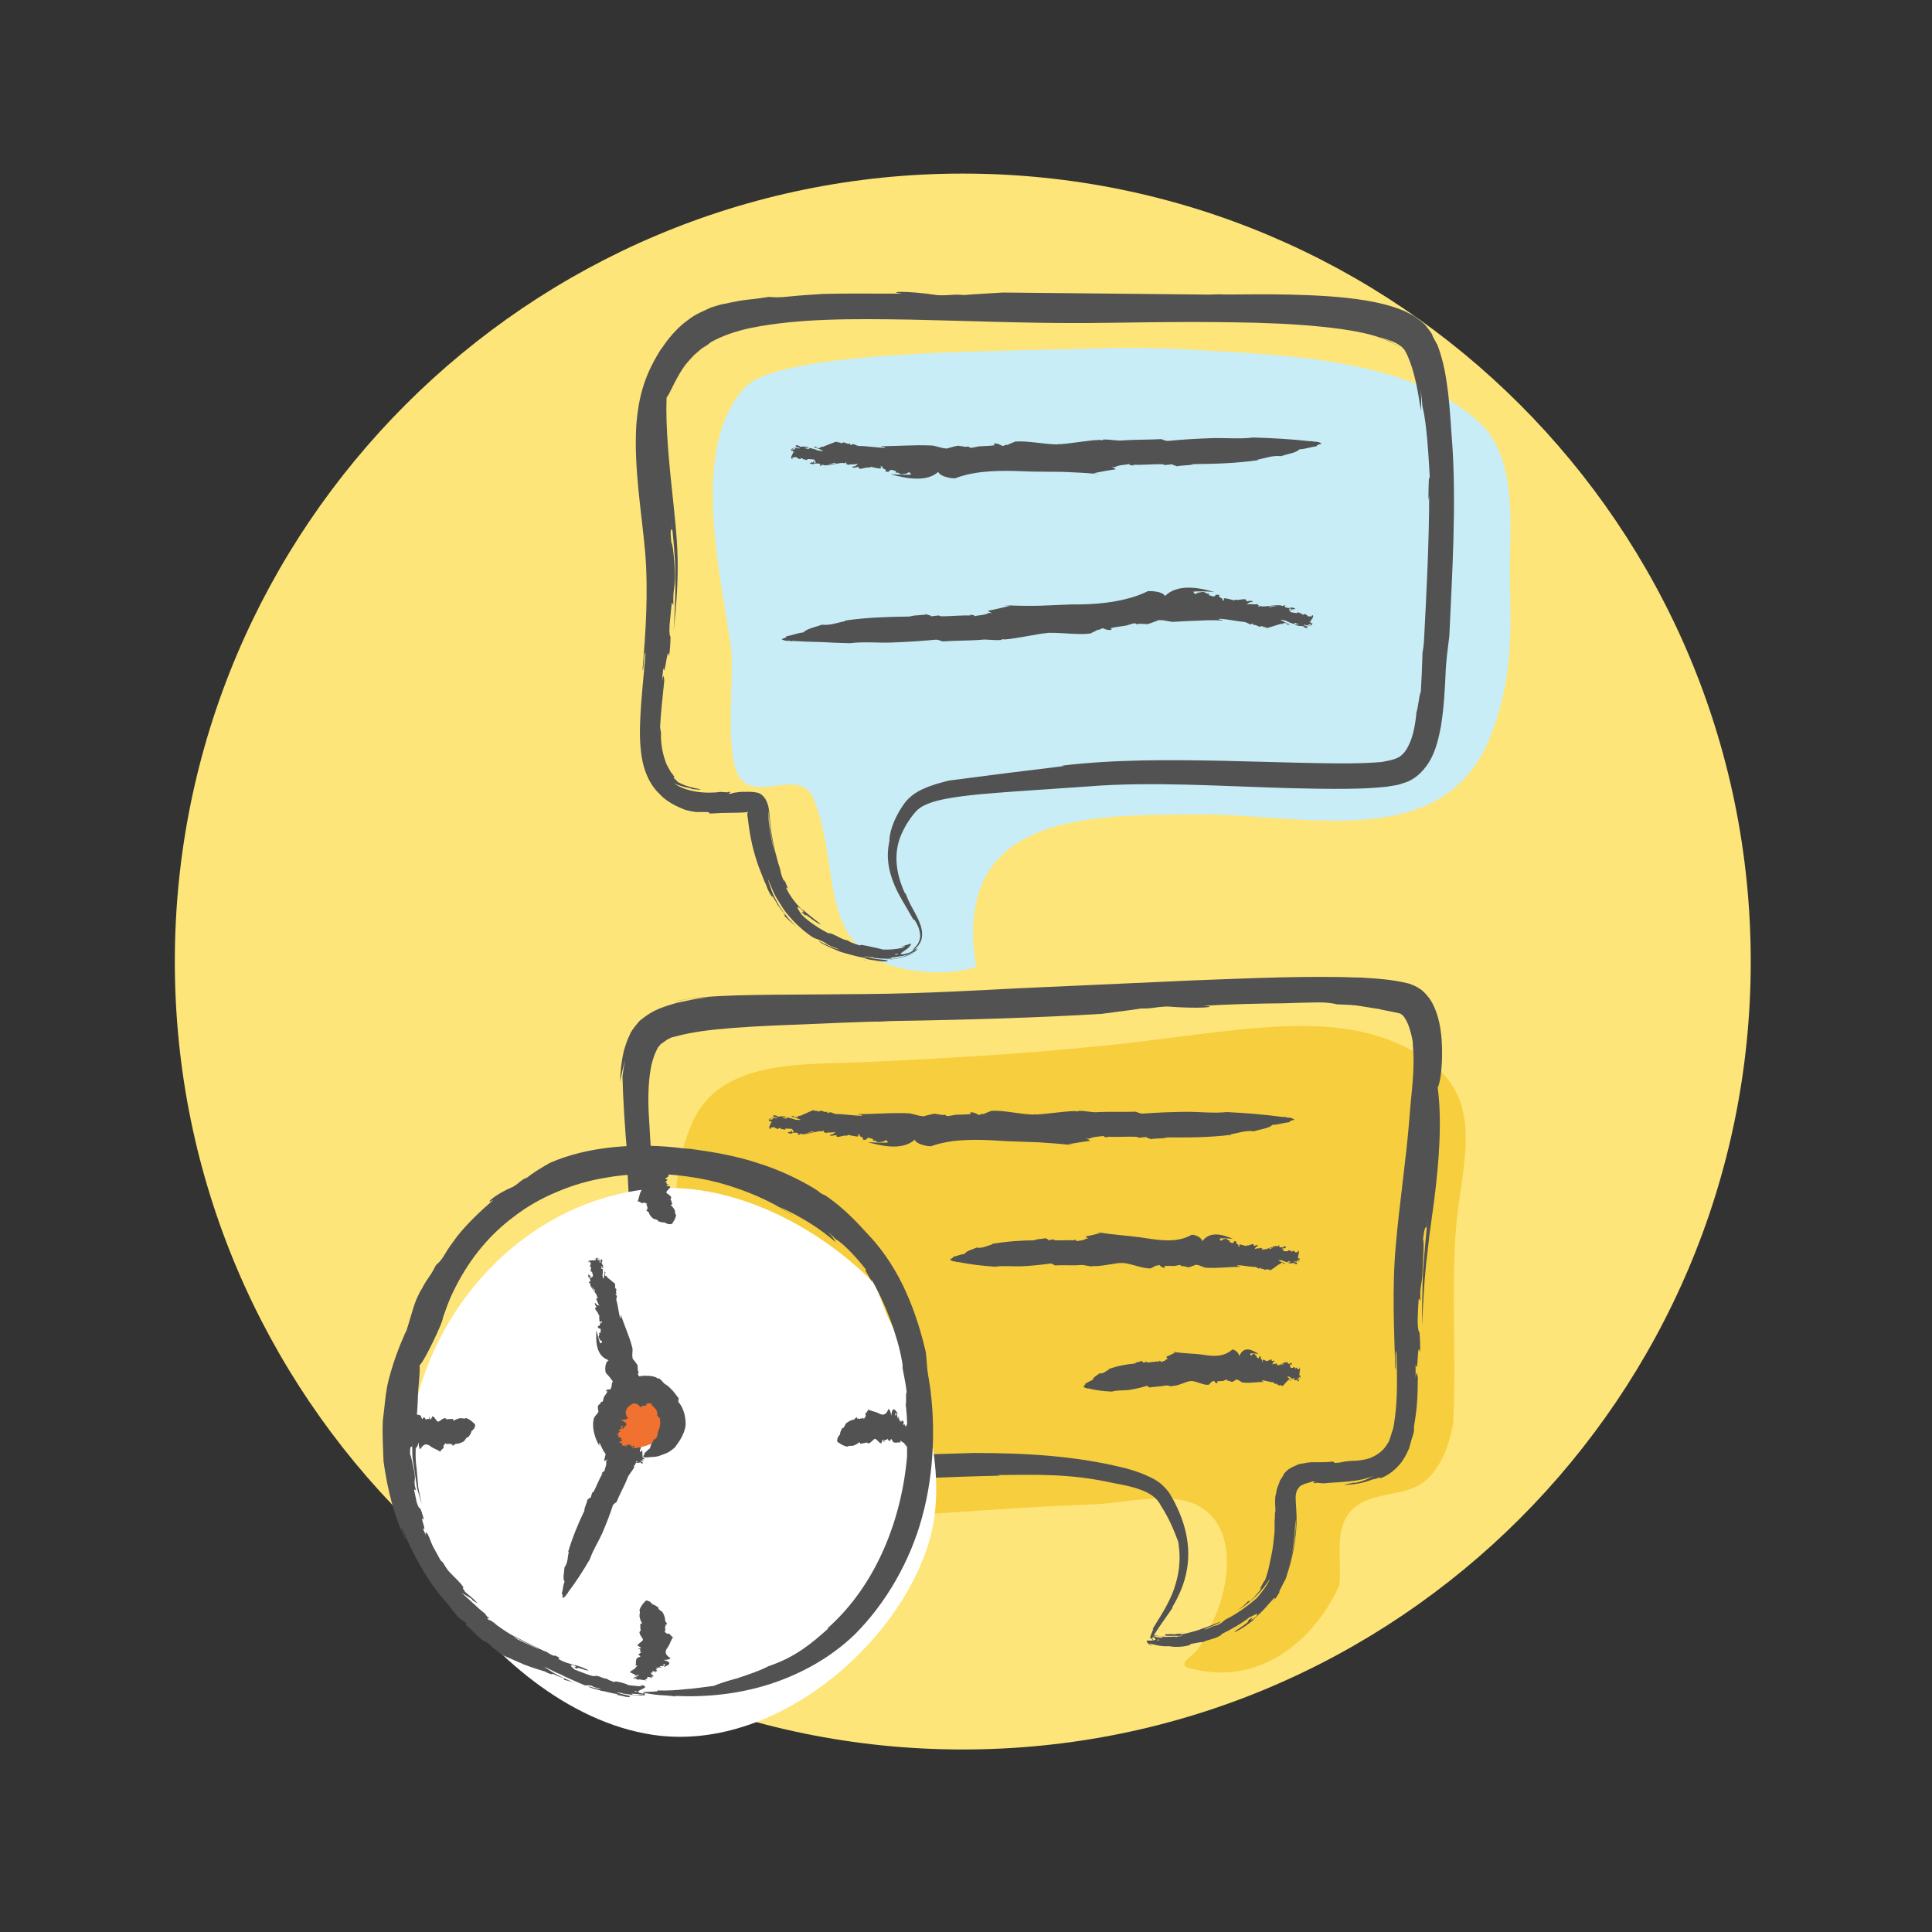 <?xml version="1.0" encoding="utf-8"?>
<!-- Generator: Adobe Illustrator 16.0.0, SVG Export Plug-In . SVG Version: 6.00 Build 0)  -->
<!DOCTYPE svg PUBLIC "-//W3C//DTD SVG 1.1//EN" "http://www.w3.org/Graphics/SVG/1.1/DTD/svg11.dtd">
<svg version="1.1" id="Layer_1" xmlns="http://www.w3.org/2000/svg" xmlns:xlink="http://www.w3.org/1999/xlink" x="0px" y="0px"
	 width="136px" height="136px" viewBox="0 0 136 136" enable-background="new 0 0 136 136" xml:space="preserve">
<rect x="0" y="0" width="136" height="136" fill="#333333" stroke="none"/>
<path fill-rule="evenodd" clip-rule="evenodd" fill="#FEE579" d="M67.774,12.219c30.612,0,55.467,24.854,55.467,55.467
	c0,30.613-24.854,55.466-55.467,55.466c-30.613,0-55.467-24.854-55.467-55.466C12.308,37.073,37.161,12.219,67.774,12.219z"/>
<path fill-rule="evenodd" clip-rule="evenodd" fill="#F7CE3E" d="M94.961,106.518c0.03-0.038,0.062-0.076,0.095-0.114
	c1.122-1.263,3.035-1.074,4.465-1.679c1.705-0.722,2.45-2.793,2.764-4.467c0.257-4.617-0.156-9.285,0.215-13.886
	c0.34-4.233,2.093-8.749-1.881-11.64c-3.545-2.579-7.815-2.721-12.061-2.374c-3.481,0.285-6.938,0.854-10.414,1.204
	c-2.625,0.265-5.251,0.507-7.884,0.68c-3.298,0.216-6.605,0.412-9.908,0.546c-4.06,0.165-9.777-0.165-11.664,4.334
	c-0.45,1.073-0.763,2.157-0.935,3.313c-0.462,3.11-0.24,6.239-0.06,9.362c0.201,3.486-0.357,8.677,1.528,11.751
	c2,3.26,6.946,3.492,10.332,3.352c5.81-0.24,11.603-0.805,17.412-1.005c2.099-0.072,5.129-0.896,7.133-0.019
	c2.862,1.255,2.537,5.124,1.597,7.517c-0.368,0.938-0.797,1.813-1.341,2.661c-0.278,0.435-1.299,0.95-0.892,1.267
	c0.156,0.121,0.375,0.128,0.567,0.175c4.631,1.131,8.449-1.947,10.252-5.894C94.472,110.014,93.91,107.856,94.961,106.518z"/>
<path fill-rule="evenodd" clip-rule="evenodd" fill="#C8EDF6" d="M68.703,68.024c-1.698-10.783,7.754-10.685,16.026-10.691
	c6.927-0.005,16.803,2.713,20.1-5.281c0.573-1.39,0.967-2.814,1.208-4.298c0.353-2.17,0.318-4.421,0.254-6.613
	c-0.105-3.546,0.742-8.714-2.144-11.395c-4.884-4.535-13.854-4.75-20.083-5.124c-2.504-0.15-4.989-0.157-7.496-0.08
	c-6.96,0.214-21.742,0.135-24.143,2.742c-3.88,4.213-1.72,12.991-0.978,18.226c0.272,1.923-0.477,7.379,0.548,9.111
	c1.147,1.939,4.333-0.628,5.246,1.539c2.208,5.245-0.27,11.773,8.214,12.274c1.167,0.068,2.298-0.08,3.422-0.393"/>
<g>
	<g>
		<g>
			<path fill="#515251" d="M47.32,37.312l-0.078-0.77c0.151,1.226,0.283,2.565,0.304,3.89c0.017,1.326-0.038,2.652-0.129,3.958
				c0.161-1.416,0.284-2.916,0.287-4.45c0.01-1.55-0.154-3.083-0.3-4.501c-0.313-2.868-0.563-5.441-0.481-7.465
				c0.216-0.181,0.664-1.458,1.389-2.373c0.19-0.221,0.381-0.433,0.565-0.624c0.208-0.166,0.387-0.345,0.55-0.467
				c0.342-0.197,0.552-0.359,0.561-0.391c0.789-0.459,1.789-0.805,2.856-1.033c-0.361,0.088-0.729,0.166-1.081,0.262l-1,0.348
				l1-0.348c0.352-0.096,0.719-0.174,1.081-0.262c3.423-0.691,7.282-0.649,11.192-0.589c3.928,0.081,7.989,0.257,12.142,0.243
				c2.303-0.002,6.529-0.124,10.757-0.05c4.202,0.047,8.477,0.387,10.35,1.128c0.526,0.195,1.021,0.447,1.253,0.683
				c-0.133-0.091-0.184-0.184-0.298-0.245c-0.11-0.063-0.199-0.114-0.287-0.165c-0.159-0.114-0.413-0.184-0.843-0.367
				c0.569,0.169,1.149,0.365,1.441,0.61l0.13,0.082c0.021,0.03,0.041,0.059,0.065,0.085c0.045,0.06,0.108,0.07,0.165,0.208
				c0.122,0.201,0.23,0.453,0.33,0.719c0.4,1.073,0.613,2.313,0.78,3.505c-0.005-0.426,0.066-0.516-0.019-1.521
				c0,0,0.037,0.306,0.075,0.611c0.028,0.31,0.057,0.619,0.057,0.619c0.309,1.103,0.443,3.757,0.516,5.007
				c-0.087-0.268-0.088,0.718-0.101,1.587l0.056-0.345c-0.003,3.303-0.203,7.138-0.361,10.126c-0.021,0.415-0.068,0.722-0.107,0.908
				c0,0-0.024,0.709-0.049,1.418c-0.037,0.703-0.074,1.406-0.074,1.406c-0.074-0.212-0.353,2.27-0.269,0.955
				c-0.066,1.012-0.219,2.066-0.608,2.811c-0.189,0.379-0.416,0.652-0.715,0.812c-0.162,0.076-0.293,0.127-0.514,0.182
				c-0.23,0.04-0.443,0.101-0.684,0.135c-1.73,0.141-3.589,0.092-5.442,0.057c-1.865-0.048-3.749-0.096-5.643-0.145
				c-3.786-0.071-7.651-0.111-11.417,0.344l0.187,0.026c-2.618,0.315-4.921,0.6-8.119,1.023c-0.56,0.144-1.184,0.302-1.778,0.574
				c-0.598,0.257-1.144,0.676-1.461,1.196c-0.699,1.001-0.96,2.024-0.938,2.465c-0.265,1.231-0.027,2.123,0.273,2.928
				c0.317,0.829,0.792,1.526,1.457,2.703c-0.054-0.175,0.001-0.115,0.108,0.058c0.096,0.186,0.285,0.455,0.324,0.962
				c0.012,0.276-0.125,0.612-0.314,0.794c-0.076,0.083-0.138,0.152-0.182,0.202c-0.069,0.086-0.027,0.072,0.222-0.127
				c0.2-0.173,0.347-0.438,0.383-0.661c0.048-0.232,0.025-0.395,0.008-0.539c-0.045-0.279-0.115-0.447-0.175-0.603
				c-0.124-0.299-0.234-0.503-0.336-0.691c-0.204-0.378-0.406-0.707-0.645-1.345l-0.017,0.053c-0.676-1.436-0.844-2.903-0.255-4.218
				c0.152-0.326,0.313-0.651,0.531-0.956c0.206-0.31,0.462-0.634,0.636-0.774c0.411-0.351,1.129-0.577,1.895-0.728
				c1.551-0.297,3.266-0.402,4.96-0.531c1.703-0.117,3.41-0.234,5.122-0.352c4.48-0.364,9.467-0.005,14.251,0.123
				c1.294,0.028,2.611,0.063,3.953,0.044c0.669-0.004,1.344-0.025,2.036-0.077c0.349-0.031,0.684-0.046,1.063-0.118
				c0.189-0.035,0.354-0.048,0.563-0.104c0.222-0.066,0.442-0.141,0.657-0.22c0.868-0.4,1.438-1.198,1.741-1.889
				c0.307-0.708,0.444-1.38,0.566-2.029c0.205-1.289,0.266-2.482,0.318-3.599c0.033-1.063,0.167-1.819,0.267-2.714
				c0.175-4.024,0.53-9.271,0.18-13.907c0.004,0.087,0.008,0.172,0.011,0.229c-0.082-1.235-0.152-2.32-0.271-3.406
				c-0.141-1.089-0.286-2.173-0.768-3.442c-0.012,0.028-0.2-0.373-0.313-0.558c-0.012-0.034-0.025-0.115-0.115-0.258
				c-0.1-0.146-0.244-0.344-0.435-0.574c-0.199-0.197-0.457-0.388-0.748-0.6c-0.292-0.145-0.626-0.355-0.981-0.477
				c-1.429-0.554-3.249-0.797-5.058-0.927c-3.618-0.243-7.227-0.077-7.65-0.14c-0.249,0.007-0.506,0.015-0.767,0.022
				c-4.978-0.05-10.232-0.103-14.495-0.146c-0.932,0.064-1.983,0.107-2.771,0.177c-0.759-0.079-0.908,0.044-1.825,0.01
				c-2.324-0.35-3.698-0.236-2.493-0.113c-1.922,0.015-3.855-0.027-5.577,0.025c-0.799,0.049-1.592,0.096-2.399,0.181
				c-0.686,0.083-1.072,0.057-1.428,0.027c-1.769,0.279-1.251,0.089-3.136,0.49c-0.121,0.008-0.475,0.105-0.943,0.26
				c-0.464,0.23-1.057,0.433-1.598,0.869c-1.096,0.779-1.791,1.888-1.934,2.13l0.16-0.29c-1.284,1.959-1.725,3.512-1.884,5.67
				c-0.161,3.004,0.381,6.03,0.631,8.856c0.229,2.816,0.035,5.642-0.185,8.271c0.107,0.061,0.063-1.162,0.212-1.21
				c-0.115,1.547-0.306,3.099-0.376,4.729c-0.041,0.811-0.034,1.655,0.096,2.552c0.131,0.881,0.481,1.943,1.314,2.713
				c0.567,0.618,1.472,0.952,1.784,1.079c0.624,0.153,0.809,0.154,0.943,0.145c0.134-0.013,0.246-0.002,0.662,0.004l0.113,0.102
				c0.618-0.04,1.028-0.055,1.434-0.053c0.383,0,0.797-0.009,1.174-0.042c0.009-0.041,0.041-0.05,0.061-0.039
				c-0.057,0.088,0.044,0.041-0.044,0.089l0.007-0.003c0,0.029-0.005-0.104,0,0.17c0.03,0.145,0.127,1.32,0.439,2.477
				c0.153,0.57,0.333,1.121,0.512,1.54c0.169,0.428,0.281,0.737,0.357,0.855l0.074,0.217c0.263,0.634,0.499,0.829,0.322,0.48
				c-0.015,0.008,0.424,0.709,0.424,0.709l-0.057-0.077c-0.021,0.017,0.472,0.669,0.484,0.659c0.089,0.121,0.163,0.287-0.024,0.138
				c0.315,0.353,0.73,0.663,1.06,0.983c-0.236-0.213-0.466-0.469-0.708-0.718c-0.218-0.277-0.438-0.567-0.638-0.868
				c-0.169-0.326-0.368-0.634-0.493-0.97c-0.112-0.334-0.257-0.674-0.315-0.973c0.079,0.23,0.255,0.591,0.394,0.945
				c0.158,0.352,0.382,0.677,0.537,0.927c0.339,0.618,1.33,1.702,2.275,2.287c0.216,0.113,0.405,0.117,0.874,0.388
				c0.203,0.197,0.556,0.257,0.958,0.462c-0.505-0.128-0.961-0.366-1.431-0.61c0.028,0.143,1.137,0.622,1.528,0.768
				c0.191,0.046,1.163,0.362,1.807,0.435c-0.293,0.045,0.502,0.149,0.898,0.215c0.446,0.048,0.751-0.007,0.561-0.035
				c0.07-0.042-0.376-0.075-0.755-0.118c-0.374-0.06-0.681-0.125-0.375-0.134c0.149,0.079,0.999,0.15,1.494,0.102
				c0.002-0.056-0.329-0.032-0.021-0.095c0.544-0.022,1.104-0.149,1.604-0.422c-0.064,0.05-0.188,0.131-0.307,0.184
				c-0.103,0.032-0.214,0.066-0.307,0.095c0.212-0.072,0.026,0.037-0.309,0.135c-0.329,0.096-0.806,0.174-1.259,0.2
				c-0.908,0.059-1.759-0.064-1.332,0.012c-0.102-0.052,0.841,0.062,1.812-0.047c0.474-0.037,1.002-0.176,1.393-0.353
				c0.221-0.113,0.408-0.265,0.492-0.334c0.077-0.069,0.056-0.065,0.027-0.037c-0.298,0.195-0.208,0.097-0.123,0.012
				c0.076-0.087,0.152-0.164-0.131,0.021c0,0-0.158,0.129-0.31,0.214c-0.134,0.061-0.268,0.122-0.268,0.122
				c-0.676,0.143-0.898,0.025-0.699-0.025c0.507-0.069-0.207,0.162-0.911,0.207c-0.708,0.067-1.418-0.007-1.012,0.038
				c0,0-0.325-0.072-0.323-0.078c0.344,0.038,1.26,0.106,1.636,0.15c0.009-0.064,0.477-0.061,0.913-0.165l0.153-0.013
				c0.112-0.028,0.255-0.082,0.379-0.124c0.063-0.023,0.125-0.045,0.182-0.066c0.07-0.042,0.136-0.081,0.195-0.117
				c0.229-0.154,0.313-0.243,0.113-0.144c-0.209,0.146-0.391,0.229-0.499,0.249c-0.122,0.035-0.219,0.058-0.293,0.072
				c-0.147,0.023-0.195-0.003-0.203-0.024c-0.015-0.044,0.187-0.153,0.379-0.299c0.184-0.107,0.378-0.359,0.341-0.394
				c-0.03-0.06-0.226,0.087-0.76,0.188c0.464-0.058,0.412-0.024,0.091,0.096c-0.311,0.076-0.861,0.136-1.33,0.106
				c-0.09-0.042-0.503-0.122-1.149-0.266c-0.563-0.11-0.34-0.027-0.454-0.021c-0.31-0.084-0.882-0.3-0.787-0.332
				c-0.446-0.073-0.661-0.269-1.15-0.471c-0.44-0.17,0.015,0.044-0.304-0.067c-0.634-0.318-1.466-0.883-1.854-1.301
				c-0.134-0.187-0.504-0.727-0.108-0.453c0.757,0.72-0.4-0.166,0.418,0.567c-0.277-0.405,0.778,0.585,1.033,0.558
				c-0.269-0.221-0.835-0.623-1.257-1.021l0.073,0.093c-0.426-0.298-1.053-1.133-1.255-1.649c0.107,0.088,0.016-0.131,0.22,0.175
				c0.006-0.003-0.103-0.14-0.165-0.301c-0.066-0.158-0.133-0.317-0.133-0.317c-0.049-0.074-0.099-0.151-0.03,0.036
				c-0.177-0.278-0.26-0.605-0.302-0.863c0.01-0.044-0.33-0.924-0.55-1.822c-0.201-0.899-0.285-1.807-0.268-1.75
				c-0.003-0.249-0.005-0.418-0.006-0.585c-0.005-0.169-0.011-0.346-0.134-0.583c-0.012-0.011,0.117,0.287,0.155,0.757
				c0.04,0.453,0.07,1.05,0.174,1.614c0.181,1.133,0.562,2.135,0.458,1.813c-0.047-0.214-0.472-1.592-0.561-3.043
				c-0.038-0.348-0.042-0.752-0.187-1.092c-0.114-0.338-0.364-0.618-0.641-0.705c-0.578-0.129-0.996-0.038-1.073-0.076
				c-0.385,0.033-0.845,0.087-0.75,0.13c-0.648,0.034,0.184-0.115-0.28-0.122c-0.01,0.009,0.04,0.022-0.106,0.033l-0.444-0.031
				c-0.981,0.15-2.482,0.01-3.284-0.627c0.133,0.067,0.266,0.147,0.465,0.192c0.184,0.069,0.416,0.121,0.721,0.183
				c-0.001,0.003,0.098,0.058,0.1,0.054c0.093,0.002,0.608,0.078,0.602,0.01c-0.592-0.105-1.073-0.216-1.591-0.503
				c-0.075-0.078-0.158-0.165-0.222-0.231c-0.003,0.006,0,0.016-0.007,0.021c-0.121-0.148-0.086-0.152-0.035-0.107
				c0.009,0.003,0.016,0.012,0.035,0.021c-0.031-0.09-0.124-0.235-0.272-0.406c-0.099-0.212-0.284-0.438-0.377-0.755
				c-0.227-0.61-0.348-1.413-0.313-1.987c-0.031-0.337-0.032-0.029-0.065-0.452c0.062-1.182,0.173-2.002,0.294-3.25
				c-0.036-0.405-0.059-0.438-0.162,0.041l0.091-0.946c0.11,0.877,0.295-1.762,0.398-0.797c0.057-0.277,0.11-0.845,0.112-1.385
				c-0.042-0.057-0.104-0.145-0.067-0.819c0.092-0.94,0.069-0.704,0.146-1.496c0.06-0.185,0.077,0.104,0.123,0.072
				c-0.046-1.212,0.138-1.058,0.114-2.209c-0.03-0.723-0.151-2.153-0.26-2.177C47.163,37.229,47.226,37.229,47.32,37.312z"/>
		</g>
	</g>
</g>
<g>
	<g>
		<g>
			<path fill="#515251" d="M100.425,86.44l0.102-0.774c-0.166,1.265-0.246,2.517-0.355,3.794c-0.042,1.284-0.083,2.583-0.059,3.886
				c0.046-1.418,0.128-2.885,0.271-4.342c0.086-0.733,0.171-1.463,0.255-2.185c0.103-0.748,0.203-1.486,0.303-2.213
				c0.381-2.937,0.567-5.789,0.26-8.064c0.188-0.243,0.399-1.776,0.277-3.389c-0.061-0.803-0.22-1.644-0.559-2.35
				c-0.306-0.706-0.937-1.215-0.995-1.204c-0.217-0.167-0.477-0.258-0.73-0.357c-1.215-0.302-2.253-0.355-3.344-0.425
				c0.846,0.052,1.688,0.113,2.581,0.282c-0.893-0.169-1.735-0.23-2.581-0.282c-3.852-0.141-7.741,0.042-11.768,0.192
				c-4.002,0.181-8.132,0.367-12.338,0.557c-2.338,0.115-6.61,0.38-10.93,0.409c-4.318,0.057-8.673-0.005-11.181,0.212
				c-0.726,0.062-1.462,0.15-2.246,0.323c1.288-0.239,1.275-0.213,2.499-0.321c-0.381,0.058-0.758,0.114-1.131,0.171
				c-0.381,0.08-0.758,0.159-1.131,0.237c-0.767,0.238-1.54,0.424-2.336,1.058c-0.097,0.074-0.193,0.144-0.286,0.226l-0.261,0.316
				c-0.167,0.214-0.342,0.447-0.403,0.625c-0.193,0.379-0.31,0.763-0.422,1.144c-0.177,0.755-0.248,1.476-0.267,2.159
				c0.1-0.482,0.103-0.556,0.409-1.72c-0.038,0.006-0.269,1.423-0.24,1.415c0.025,1.298,0.188,4.039,0.332,5.319
				c-0.1-0.271-0.054,0.741-0.016,1.632l0.035-0.355c0.183,3.382,0.334,7.274,0.29,10.309c-0.001,0.423-0.034,0.74-0.063,0.932
				l0.076,2.923c-0.129-0.229-0.02,2.458-0.14,1.046c0.113,1.109,0.19,2.238,0.475,3.402c0.145,0.577,0.347,1.182,0.757,1.744
				c0.38,0.56,1.078,1.036,1.706,1.135c1.041,0.27,1.97,0.312,2.937,0.383c0.956,0.049,1.912,0.071,2.87,0.078
				c1.915,0.013,3.841-0.029,5.771-0.087c3.858-0.105,7.752-0.329,11.557-0.404l-0.186-0.045c2.654-0.011,5.057-0.135,8.223,0.58
				c0.565,0.104,1.199,0.217,1.804,0.441c0.607,0.205,1.198,0.556,1.471,1.139c0.683,1.036,1.039,2.07,1.219,2.532
				c0.229,1.391,0.019,2.414-0.297,3.336c-0.315,0.924-0.866,1.782-1.532,2.852c0.106-0.12,0.089-0.047,0.017,0.109
				c-0.067,0.145-0.176,0.414-0.159,0.482c0.047,0.001-0.068,0.013-0.083,0.015c-0.065,0.022,0.03-0.011,0.027-0.024l0.002-0.001
				v-0.001l0.054-0.04l0.001,0.001l0.007,0.009l0.014,0.016l0.026,0.03l0.048,0.054c0.028,0.031,0.054,0.058,0.075,0.081
				c0.039,0.039,0.057,0.048,0.042,0.013c-0.012-0.021-0.026-0.05-0.047-0.088c-0.013-0.021-0.027-0.044-0.043-0.071l-0.027-0.043
				l-0.016-0.023l-0.008-0.013l-0.004-0.007l-0.002-0.003l-0.001-0.001v-0.001c-0.053,0.038,0.116-0.088-0.118,0.087
				c-0.003,0.012-0.064,0.04-0.048,0.031c0.047-0.015,0.003,0.001,0.107-0.015c0.201,0.01,0.119,0.002,0.152-0.025
				c0.035-0.066,0.086-0.163,0.149-0.259c0.142-0.215,0.251-0.38,0.357-0.541c0.245-0.352,0.457-0.656,0.93-1.334L82.5,113.17
				c0.483-0.796,0.89-1.71,1.055-2.702c0.171-0.99,0.092-2.022-0.176-2.968c-0.132-0.475-0.306-0.93-0.509-1.364
				c-0.108-0.212-0.204-0.436-0.326-0.638c-0.128-0.204-0.184-0.392-0.474-0.701c-0.485-0.563-0.989-0.761-1.442-0.969
				c-0.463-0.199-0.913-0.34-1.362-0.465c-3.57-0.901-7.104-1.077-10.682-1.084c-4.702,0.154-9.78,0.276-14.612,0.285
				c-1.299,0.006-2.621-0.013-3.918-0.081c-0.642-0.038-1.298-0.086-1.865-0.188c-0.641-0.108-0.845-0.188-1.096-0.506
				c-0.246-0.315-0.452-0.825-0.567-1.39c-0.127-0.558-0.205-1.154-0.259-1.75c-0.106-1.193-0.138-2.38-0.167-3.496
				c-0.034-1.068,0.067-1.841,0.124-2.757c-0.015-2.069-0.035-4.447-0.142-6.877c-0.094-2.428-0.303-4.925-0.419-7.212
				c0.002,0.086,0.003,0.17,0.004,0.226c-0.053-1.214-0.035-2.27,0.125-3.217c0.075-0.477,0.206-0.907,0.383-1.302l0.145-0.288
				c0.051-0.067,0.099-0.096,0.137-0.154c0.022-0.059,0.098-0.108,0.18-0.156c0.082-0.049,0.138-0.113,0.236-0.164
				c-0.024-0.024,0.246-0.139,0.37-0.214c0.073-0.005,0.839-0.263,2.134-0.446c1.29-0.188,3.063-0.307,4.859-0.391
				c3.6-0.151,7.286-0.311,7.713-0.286c0.253-0.014,0.514-0.028,0.78-0.043c5.137-0.074,10.429-0.237,14.794-0.501
				c0.945-0.131,2.009-0.251,2.805-0.379c0.775,0.022,0.917-0.109,1.851-0.141c2.378,0.188,3.754,0.01,2.53-0.049
				c1.942-0.117,3.894-0.16,5.613-0.177c0.8-0.033,1.59-0.044,2.394-0.062c0.681-0.005,1.06,0.052,1.398,0.134
				c1.721,0.068,1.229,0.078,2.973,0.333c0.142,0.057,0.758,0.143,1.396,0.297c0.13,0.037,0.225,0.078,0.376,0.29
				c0.138,0.203,0.272,0.476,0.357,0.759c0.185,0.56,0.257,1.08,0.266,1.234l-0.049-0.279c0.209,2.006-0.089,3.419-0.224,5.456
				c-0.23,2.858-0.686,5.816-0.952,8.854c-0.278,3.06-0.112,6.061-0.04,8.721c0.116,0.054-0.062-1.175,0.082-1.247
				c0.041,1.581,0.094,3.179-0.1,4.623c-0.05,0.357-0.078,0.734-0.201,1.025c-0.104,0.304-0.168,0.655-0.326,0.863
				c-0.276,0.472-0.681,0.792-1.249,1.019c-0.415,0.142-1.014,0.2-1.25,0.189c-0.908,0.062-0.523,0.116-1.229,0.145l-0.101-0.096
				c-0.533,0.066-0.932,0.042-1.394,0.049c-0.188-0.019-0.658,0.065-1.03,0.138c-0.34,0.168-0.792,0.297-1.055,0.713
				c-0.014,0.056-0.122,0.226-0.27,0.452c-0.063,0.268-0.257,0.563-0.262,0.919c-0.027,0.004-0.056,0.142-0.068,0.348
				c-0.006,0.09-0.009,0.251-0.005,0.317c0.003,0.063,0.006,0.13,0.009,0.196c0.02,0.276,0.021,0.505-0.029,0.479l0.009,0.009
				c-0.007,0.189,0.008,0.324-0.023,0.555c0,0.093-0.002,0.374-0.004,0.748c-0.044,0.387-0.075,0.875-0.164,1.373
				c-0.106,0.49-0.196,1.022-0.292,1.388c-0.114,0.33-0.171,0.597-0.218,0.674l-0.103,0.132c-0.246,0.418-0.304,0.644-0.13,0.409
				c0.025,0.014-0.389,0.487-0.39,0.487l0.04-0.061c0,0-0.099,0.12-0.197,0.24c-0.115,0.108-0.229,0.217-0.229,0.217
				c-0.092,0.075-0.219,0.13-0.124-0.028c-0.213,0.285-0.534,0.543-0.828,0.752c0.869-0.526,1.795-1.382,2.313-2.277
				c-0.124,0.411-0.622,1.022-0.926,1.381c-0.423,0.379-1.346,1.103-2.183,1.5c-0.177,0.096-0.241,0.277-0.681,0.434
				c-0.244,0.006-0.475,0.224-0.859,0.29c0.393-0.196,0.804-0.334,1.194-0.546c-0.104-0.039-1,0.413-1.347,0.478
				c-0.142,0.088-0.966,0.322-1.473,0.408c0.206-0.127-0.424,0.019-0.71-0.03c-0.325,0.011-0.502,0.014-0.387,0.06
				c-0.141,0.152,1.321-0.02,0.861,0.13c-0.137-0.026-0.8,0.032-1.117,0c-0.016,0.059,0.227,0.05-0.001,0.097
				c-0.325-0.063-0.681-0.124-0.599-0.196c0.026-0.012,0.008,0.035,0.104,0.058c-0.073-0.024,0.008-0.032,0.129-0.005
				c0.167,0.01,0.454,0.018,0.781-0.026c0.654-0.092,1.313-0.33,0.978-0.247c0.101,0.005-0.657,0.256-1.305,0.267
				c-0.162,0.01-0.283-0.017-0.423-0.014c-0.074-0.029-0.186-0.036-0.217-0.047c-0.01-0.012-0.036-0.002-0.057,0.002
				c-0.03-0.003-0.042-0.047-0.024,0.015c0.087,0.035-0.149,0.021-0.055,0.078c0,0,0.039,0.002,0.061,0.014
				c0.021,0.013,0.115,0.01,0.104,0.012c0.104,0.071,0.237,0.128,0.306,0.168c0.065,0.045,0.066,0.079-0.008,0.084
				c-0.322-0.081,0.137-0.031,0.683-0.124c0.548-0.1,1.106-0.29,0.784-0.207l0.271-0.02c-0.269,0.093-1.031,0.218-1.274,0.114
				c-0.002,0.027-0.09,0.042-0.215,0.053c-0.112-0.003-0.246-0.026-0.376-0.035c-0.01,0.005-0.062-0.036-0.062-0.036
				c-0.093-0.025-0.208-0.062-0.199-0.075c-0.028-0.006-0.066,0-0.062,0.032c0.042,0.011,0.022,0.046,0.074,0.066
				c0.048,0.02,0.082,0.04,0.108,0.061c0.053,0.039,0.069,0.074,0.063,0.099c-0.015,0.05-0.136,0.067-0.295,0.084
				c-0.139,0.01-0.256-0.028-0.315,0.009c-0.026,0.01-0.038,0.199,0.419,0.372c-0.641-0.435,0.226,0.091,1.135,0.007
				c0.084,0.019,0.481,0.104,1.126,0.005c0.551-0.105,0.313-0.113,0.411-0.16c0.309-0.041,0.886-0.188,0.829-0.112
				c0.394-0.208,0.684-0.181,1.159-0.424c0.413-0.218-0.04-0.013,0.243-0.186c0.626-0.304,1.474-0.796,1.898-1.154
				c0.216-0.067,0.766-0.455,0.477-0.05c-0.855,0.663,0.226-0.367-0.641,0.339c0.228-0.098,0.048,0.074-0.226,0.269
				c-0.279,0.184-0.629,0.418-0.695,0.509c0.34-0.13,0.966-0.523,1.424-0.935l-0.108,0.062c0.218-0.16,0.492-0.462,0.788-0.746
				c0.264-0.294,0.521-0.581,0.75-0.837c-0.042,0.141,0.151-0.04-0.093,0.282c0.022,0.018,0.429-0.629,0.429-0.629
				c0.037-0.091,0.075-0.183-0.048-0.001c0.179-0.353,0.313-0.614,0.45-0.885c0.077-0.025,0.307-0.992,0.51-1.926
				c0.063-0.475,0.125-0.945,0.171-1.287c0.014-0.347,0.024-0.563,0.029-0.533c0.061-0.526,0.109-0.657,0.068-1.176
				c-0.01-0.014-0.007,0.297,0.004,0.761c-0.028,0.463-0.052,1.082-0.167,1.669c-0.184,1.182-0.521,2.247-0.407,1.912
				c0.082-0.21,0.522-1.675,0.591-3.183c0.063-0.744-0.048-1.509-0.051-2.044c0.006-0.27,0.064-0.511,0.188-0.641
				c0.09-0.156,0.193-0.214,0.238-0.221c0.315-0.193,0.781-0.214,0.682-0.266c0.654-0.034-0.185,0.112,0.282,0.121
				c0.01-0.009-0.04-0.022,0.107-0.032l0.45,0.041c1.007-0.109,2.576-0.063,3.593-0.564c-0.281,0.151-0.608,0.367-1.312,0.525
				l-0.128-0.011c-0.099,0.037-0.678,0.11-0.657,0.155c0.672-0.023,1.267-0.101,1.955-0.376c0.136-0.02,0.29-0.067,0.395-0.1
				c-0.005-0.005-0.018-0.006-0.019-0.014c0.238-0.067,0.218-0.053,0.143,0.001c-0.01,0.008-0.021,0.018-0.044,0.031
				c0.232-0.005,0.918-0.343,1.47-1.002c0.279-0.328,0.477-0.73,0.647-1.117c0.104-0.393,0.206-0.764,0.312-1.069
				c0.073-0.37,0.001-0.04,0.031-0.498c0.226-1.254,0.257-2.121,0.271-3.415c-0.076-0.41-0.104-0.441-0.157,0.058l-0.006-0.974
				c0.203,0.875,0.104-1.816,0.309-0.851c0.029-0.284,0.016-0.862-0.032-1.402c-0.045-0.053-0.116-0.135-0.13-0.812
				c0.043-0.942,0.016-0.72,0.07-1.496c0.06-0.184,0.077,0.101,0.123,0.068c-0.05-1.193,0.139-1.039,0.154-2.158
				c0.035-0.698,0.13-2.074,0.033-2.119C100.274,86.331,100.359,86.335,100.425,86.44z"/>
		</g>
	</g>
</g>
<g>
	<g>
		<g>
			<path fill="#515251" d="M64.098,33.406l0.157,0.007c-0.506,0.021-1.039-0.001-1.564-0.029c1.147,0.31,2.523,0.573,3.361-0.166
				c0.121,0.382,1.237,0.525,1.247,0.424c0.221-0.081,0.446-0.148,0.675-0.206c-0.146,0.036-0.3,0.074-0.469,0.116
				c0.168-0.042,0.323-0.08,0.469-0.116c1.445-0.364,3.047-0.31,4.695-0.239c0.478,0.004,1.311,0.011,2.156,0.019
				c0.853,0.036,1.708,0.077,2.177,0.128c0.139,0.012,0.274,0.023,0.408,0.034c-0.229-0.032-0.229-0.032-0.455-0.064
				c0.568-0.107,1.085-0.211,1.586-0.281c-0.089-0.054-0.104-0.107-0.314-0.181l0.256,0.034c0.231-0.16,0.77-0.158,1.022-0.227
				c-0.054,0.083,0.146,0.098,0.321,0.109l-0.069-0.054c0.667,0.031,1.44-0.051,2.039-0.036c0.084,0,0.146,0.032,0.184,0.061
				l0.574-0.06c-0.045,0.111,0.476,0.102,0.201,0.169c0.431-0.128,0.866-0.044,1.276-0.178c1.465-0.015,3.018-0.058,4.538-0.279
				l-0.037-0.041c0.531-0.081,0.996-0.306,1.642-0.242c0.457-0.154,1.109-0.241,1.286-0.476c0.528-0.039,0.736-0.158,1.253-0.225
				c-0.138-0.111,0.498-0.147,0.24-0.231c-0.35-0.156-0.363-0.019-0.659-0.145l0.01,0.038c-1.363-0.155-2.723-0.235-4.097-0.271
				c-0.914,0.119-1.922,0.017-2.882,0.043c-1.035,0.034-2.154,0.101-3.043,0.19c-0.212,0.031-0.364-0.066-0.544-0.121
				c-0.818,0.051-1.863,0.027-2.787,0.096c0.016,0.001,0.032,0.002,0.045,0.003c-0.491,0.023-0.86-0.091-1.34-0.067
				c0.003,0.033-0.071,0.036-0.107,0.053c-0.087-0.147-2.818,0.334-2.987,0.264c-0.054,0.009-0.106,0.017-0.154,0.025
				c-1.012-0.021-2.07-0.268-2.939-0.201c-0.186,0.081-0.395,0.153-0.55,0.242c-0.157-0.058-0.181,0.07-0.366,0.061
				c-0.485-0.283-0.755-0.142-0.506-0.046c-0.385,0.06-0.774,0.051-1.117,0.077c-0.153,0.031-0.309,0.062-0.474,0.095
				c-0.136,0.032-0.214-0.01-0.287-0.079c-0.347,0.06-0.249-0.021-0.617-0.035c-0.095-0.104-0.909,0.217-1.011,0.182l0.058-0.017
				c-0.42-0.008-0.71-0.208-1.119-0.207c-1.138-0.051-2.373,0.059-3.424,0.048c-0.008,0.112,0.231-0.03,0.247,0.117
				c-0.621-0.004-1.248-0.127-1.873-0.13c-0.113-0.027-0.251-0.08-0.302-0.115c-0.199-0.037-0.118,0.057-0.264,0.046l-0.02-0.101
				c-0.213,0.09-0.313-0.108-0.515-0.068c-0.011,0.041-0.084,0.045-0.156,0.042c-0.003-0.107-0.221,0.005-0.21-0.092l-0.002,0.008
				c-0.043-0.002-0.074,0.004-0.127-0.015c-0.082,0.037-0.855,0.323-0.939,0.368l-0.039-0.018c-0.115,0.002-0.166,0.082-0.098,0.101
				l-0.143-0.007l0.017-0.007l-0.141-0.007c-0.026-0.01-0.055-0.06-0.014-0.106c-0.081,0.037-0.171,0.056-0.251,0.036
				c0.222,0.068,0.498,0.165,0.73,0.275c-0.096,0.036-0.269-0.023-0.373-0.012c-0.124-0.072-0.378-0.135-0.576-0.186
				c-0.044,0.006-0.076,0.125-0.174,0.072c-0.047-0.083-0.112,0.001-0.193-0.059c0.095-0.043,0.188-0.022,0.283-0.018
				c-0.015-0.097-0.232-0.068-0.307-0.097c-0.036,0.031-0.22-0.003-0.337,0.023c0.052-0.093-0.093-0.061-0.161-0.112
				c-0.078-0.012-0.129,0.025-0.098,0.059c-0.027,0.102,0.311,0.064,0.199,0.169c-0.028-0.049-0.182-0.034-0.264-0.03
				c-0.002,0.056,0.056,0.043,0.001,0.095c-0.092-0.013-0.191,0.053-0.242-0.005c0.018-0.015,0.055-0.005,0.082-0.003
				c-0.119-0.007,0.656-0.356,0.5-0.325c0.04,0.05-0.688,0.323-0.608,0.327c0.073,0.028-0.054,0.1,0.021,0.12l0.085-0.066
				c0.103,0.022,0.143,0.12,0.106,0.157c-0.173-0.01,0.499-0.374,0.35-0.319l0.06,0.027c-0.063,0.036-0.231,0.065-0.295,0.006
				c-0.001,0.055-0.086,0.073-0.157,0.092l-0.024-0.01c-0.073,0.027-0.174,0.013-0.128,0.086c0.425-0.005-0.292,0.555,0.12,0.591
				c-0.17-0.123,0.061-0.124,0.242-0.136c0.017,0.041,0.097,0.103,0.227,0.135c0.113-0.008,0.067-0.044,0.089-0.074
				c0.062,0.028,0.182,0.052,0.165,0.116c0.089-0.075,0.14,0.05,0.246,0.024c0.094-0.034-0.006-0.033,0.061-0.069
				c0.14,0.009,0.335,0.022,0.447,0.038c0.042,0.06,0.172,0.167,0.075,0.259c-0.212-0.015,0.083-0.15-0.138-0.133
				c0.093,0.138-0.196,0.036-0.237,0.139c0.069,0.063,0.212,0.064,0.332,0.049l-0.024-0.019c0.105-0.017,0.316-0.043,0.429,0.031
				c-0.027,0.048,0.022,0.084-0.056,0.096l0.145,0.01c0.019-0.015,0.038-0.03-0.004-0.042c0.068-0.037,0.137-0.015,0.189,0.014
				c0.016,0.051,0.771-0.206,0.748-0.174c0.104-0.001,0.129,0.076,0.231,0.025c0.011-0.042-0.998,0.164-0.86,0.149
				c0.089,0.056,1.184-0.243,1.248-0.146c0.078-0.003,0.171-0.013,0.153-0.065c0.13,0.026-0.04,0.098,0.054,0.147
				c0.002-0.008-0.008-0.026,0.022-0.024l0.089,0.064c0.203-0.085,0.5,0.012,0.712-0.099c-0.061,0.058-0.131,0.157-0.268,0.211
				l-0.024-0.027c-0.02,0.017-0.132,0.037-0.129,0.089c0.13,0.031,0.242,0.019,0.378-0.036l0.075,0.041l-0.002-0.021
				c0.045,0.031,0.04,0.037,0.024,0.057l-0.009,0.012c0.083,0.149,0.51-0.108,0.749-0.036c0.07-0.023,0.006-0.026,0.093-0.057
				c0.244,0.054,0.412,0.096,0.667,0.125c0.08-0.067,0.085-0.093-0.014-0.159l0.192,0.017c-0.171,0.177,0.362,0.156,0.174,0.333
				c0.057,0.038,0.173,0.043,0.28,0.013c0.01-0.043,0.024-0.114,0.16-0.117c0.19,0.053,0.145,0.033,0.303,0.085
				c0.039,0.056-0.018,0.08-0.01,0.125c0.239-0.079,0.214,0.118,0.442,0.101c0.142-0.02,0.424-0.034,0.427-0.133
				C64.11,33.252,64.113,33.325,64.098,33.406z"/>
		</g>
	</g>
</g>
<g>
	<g>
		<g>
			<path fill="#515251" d="M62.469,80.42l0.154,0.007c-0.497,0.022-1.021,0.002-1.537-0.023c1.131,0.306,2.472,0.565,3.305-0.177
				c0.114,0.377,1.202,0.527,1.218,0.433c0.221-0.075,0.445-0.138,0.672-0.19c-0.146,0.032-0.299,0.067-0.466,0.105
				c0.167-0.038,0.321-0.073,0.466-0.105c1.438-0.333,3.02-0.243,4.65-0.136c0.473,0.017,1.296,0.045,2.133,0.073
				c0.843,0.055,1.688,0.114,2.15,0.176c0.138,0.015,0.271,0.029,0.402,0.043c-0.225-0.037-0.225-0.037-0.448-0.074
				c0.565-0.095,1.079-0.188,1.575-0.246c-0.086-0.057-0.101-0.109-0.308-0.188l0.253,0.039c0.233-0.155,0.766-0.141,1.018-0.205
				c-0.056,0.083,0.142,0.102,0.314,0.117l-0.067-0.057c0.66,0.047,1.426-0.021,2.019,0.011c0.083,0.002,0.144,0.035,0.181,0.064
				l0.569-0.047c-0.047,0.109,0.468,0.111,0.195,0.173c0.429-0.119,0.857-0.026,1.266-0.15c1.45,0.018,2.987,0.006,4.496-0.182
				l-0.036-0.042c0.527-0.069,0.992-0.284,1.629-0.206c0.457-0.145,1.104-0.217,1.283-0.447c0.524-0.027,0.732-0.143,1.244-0.198
				c-0.134-0.114,0.497-0.137,0.243-0.226c-0.342-0.163-0.359-0.026-0.648-0.159l0.009,0.039c-1.347-0.185-2.689-0.295-4.048-0.36
				c-0.906,0.099-1.901-0.021-2.852-0.018c-1.024,0.012-2.133,0.055-3.014,0.124c-0.211,0.027-0.359-0.073-0.536-0.132
				c-0.81,0.029-1.844-0.016-2.759,0.033c0.016,0.002,0.032,0.003,0.045,0.005c-0.486,0.013-0.849-0.11-1.324-0.097
				c0.002,0.032-0.071,0.033-0.107,0.05c-0.082-0.152-2.795,0.28-2.962,0.192c-0.053,0.008-0.104,0.015-0.152,0.021
				c-1.001-0.043-2.042-0.314-2.902-0.266c-0.187,0.076-0.396,0.145-0.551,0.229c-0.153-0.062-0.18,0.065-0.363,0.053
				c-0.474-0.294-0.743-0.159-0.499-0.058c-0.382,0.051-0.767,0.034-1.107,0.053c-0.152,0.027-0.307,0.055-0.471,0.084
				c-0.134,0.029-0.211-0.015-0.282-0.085c-0.344,0.052-0.245-0.026-0.609-0.048c-0.092-0.104-0.902,0.192-1.006,0.163l0.059-0.018
				c-0.419-0.008-0.704-0.206-1.112-0.203c-1.133-0.046-2.364,0.068-3.413,0.062c-0.007,0.112,0.23-0.031,0.247,0.116
				c-0.618-0.002-1.246-0.122-1.869-0.123c-0.113-0.027-0.252-0.079-0.305-0.113c-0.2-0.036-0.116,0.057-0.262,0.046l-0.023-0.1
				c-0.21,0.088-0.314-0.104-0.514-0.056c-0.009,0.041-0.083,0.048-0.154,0.047c-0.006-0.107-0.219,0.014-0.211-0.084l-0.002,0.008
				c-0.043-0.001-0.073,0.007-0.126-0.01c-0.08,0.04-0.838,0.355-0.92,0.403l-0.039-0.017c-0.114,0.007-0.161,0.088-0.094,0.105
				l-0.141-0.002l0.016-0.009l-0.14-0.001c-0.026-0.009-0.057-0.059-0.018-0.106c-0.079,0.04-0.167,0.063-0.247,0.046
				c0.222,0.06,0.499,0.146,0.733,0.247c-0.094,0.039-0.267-0.013-0.37,0.002c-0.125-0.067-0.379-0.12-0.577-0.164
				c-0.043,0.008-0.07,0.128-0.17,0.078c-0.049-0.081-0.111,0.007-0.193-0.051c0.093-0.047,0.185-0.029,0.28-0.028
				c-0.018-0.097-0.232-0.06-0.308-0.085c-0.035,0.032-0.218,0.006-0.333,0.036c0.048-0.095-0.094-0.058-0.164-0.105
				c-0.078-0.009-0.126,0.03-0.095,0.063c-0.023,0.103,0.311,0.052,0.204,0.161c-0.029-0.048-0.181-0.026-0.263-0.02
				c0,0.056,0.057,0.04,0.005,0.095c-0.091-0.01-0.187,0.061-0.24,0.004c0.017-0.016,0.055-0.007,0.081-0.007
				c-0.119-0.002,0.637-0.381,0.483-0.344c0.041,0.048-0.669,0.349-0.59,0.35c0.073,0.025-0.05,0.102,0.025,0.119l0.082-0.069
				c0.103,0.018,0.146,0.113,0.111,0.153c-0.172-0.004,0.48-0.394,0.334-0.333l0.06,0.024c-0.062,0.038-0.227,0.074-0.292,0.018
				c0,0.055-0.083,0.076-0.152,0.099l-0.025-0.009c-0.071,0.029-0.172,0.02-0.124,0.091c0.421-0.021-0.267,0.566,0.141,0.586
				c-0.173-0.116,0.056-0.126,0.235-0.146c0.018,0.041,0.099,0.1,0.229,0.127c0.112-0.013,0.065-0.046,0.086-0.077
				c0.063,0.025,0.181,0.045,0.167,0.109c0.086-0.079,0.141,0.044,0.245,0.015c0.091-0.037-0.007-0.032,0.058-0.071
				c0.139,0.004,0.333,0.01,0.443,0.021c0.044,0.059,0.176,0.16,0.083,0.256c-0.21-0.007,0.077-0.153-0.141-0.127
				c0.097,0.134-0.192,0.043-0.23,0.147c0.071,0.06,0.212,0.057,0.33,0.036l-0.024-0.018c0.104-0.021,0.311-0.056,0.425,0.015
				c-0.025,0.048,0.024,0.083-0.052,0.097l0.144,0.005c0.018-0.016,0.036-0.031-0.005-0.041c0.067-0.039,0.135-0.021,0.188,0.007
				c0.017,0.05,0.756-0.235,0.733-0.203c0.104-0.005,0.13,0.071,0.229,0.017c0.01-0.042-0.981,0.202-0.846,0.182
				c0.09,0.053,1.163-0.288,1.229-0.193c0.076-0.006,0.168-0.019,0.149-0.07c0.129,0.021-0.036,0.1,0.057,0.146
				c0.002-0.009-0.008-0.025,0.021-0.024l0.09,0.063c0.198-0.086,0.495,0.01,0.702-0.103c-0.059,0.058-0.125,0.157-0.259,0.212
				l-0.024-0.026c-0.019,0.017-0.129,0.037-0.125,0.089c0.129,0.03,0.239,0.018,0.373-0.036l0.075,0.039l-0.003-0.02
				c0.045,0.03,0.041,0.036,0.025,0.057l-0.009,0.012c0.085,0.148,0.501-0.11,0.738-0.038c0.068-0.023,0.006-0.026,0.091-0.058
				c0.242,0.053,0.409,0.094,0.66,0.122c0.078-0.067,0.083-0.094-0.016-0.158l0.19,0.016c-0.166,0.178,0.359,0.154,0.176,0.333
				c0.057,0.038,0.17,0.043,0.275,0.012c0.009-0.044,0.023-0.114,0.157-0.118c0.188,0.053,0.143,0.033,0.299,0.084
				c0.039,0.056-0.017,0.079-0.009,0.124c0.234-0.079,0.211,0.117,0.435,0.101c0.14-0.021,0.417-0.036,0.419-0.135
				C62.482,80.267,62.485,80.339,62.469,80.42z"/>
		</g>
	</g>
</g>
<g>
	<g>
		<g>
			<path fill="#515251" d="M84.035,41.649l-0.162-0.005c0.521-0.018,1.075-0.03,1.607,0.031c-1.149-0.345-2.632-0.568-3.47,0.282
				c-0.175-0.373-1.308-0.395-1.302-0.297c-0.212,0.102-0.431,0.191-0.652,0.271c0.142-0.05,0.292-0.104,0.456-0.161
				c-0.164,0.058-0.314,0.111-0.456,0.161c-1.409,0.493-3.009,0.639-4.663,0.618c-0.478,0.02-1.31,0.054-2.154,0.09
				c-0.851,0.019-1.706,0.003-2.174-0.023c-0.139-0.005-0.274-0.011-0.407-0.016c0.229,0.022,0.229,0.022,0.455,0.044
				c-0.563,0.132-1.074,0.259-1.572,0.352c0.09,0.05,0.106,0.102,0.319,0.167l-0.258-0.022c-0.228,0.167-0.768,0.166-1.02,0.238
				c0.053-0.084-0.147-0.097-0.324-0.106l0.071,0.054c-0.67-0.023-1.445,0.06-2.044,0.057c-0.084,0-0.146-0.031-0.185-0.06
				l-0.576,0.062c0.044-0.111-0.478-0.1-0.203-0.168c-0.431,0.13-0.868,0.047-1.28,0.182c-1.471,0.021-3.043,0.06-4.574,0.287
				l0.038,0.041c-0.535,0.083-1,0.309-1.652,0.248c-0.458,0.173-1.111,0.295-1.279,0.537c-0.528,0.064-0.731,0.194-1.244,0.286
				c0.144,0.104-0.491,0.172-0.228,0.242c0.356,0.139,0.363,0.001,0.663,0.113l-0.012-0.038c0.682,0.044,1.36,0.07,2.037,0.081
				c0.683,0.036,1.368,0.067,2.055,0.081c0.912-0.124,1.928-0.016,2.889-0.047c1.036-0.035,2.176-0.106,3.071-0.197
				c0.214-0.032,0.368,0.065,0.551,0.119c0.829-0.066,1.885-0.045,2.818-0.125c-0.017-0.001-0.033-0.002-0.046-0.003
				c0.495-0.021,0.872,0.067,1.357,0.023c-0.004-0.032,0.071-0.039,0.107-0.058c0.094,0.14,2.839-0.451,3.01-0.409
				c0.054-0.011,0.106-0.022,0.153-0.033c1.023-0.031,2.109,0.162,2.985,0.049c0.182-0.091,0.39-0.171,0.539-0.272
				c0.161,0.042,0.176-0.087,0.363-0.097c0.509,0.235,0.77,0.068,0.512-0.003c0.382-0.097,0.774-0.126,1.116-0.187
				c0.152-0.045,0.306-0.091,0.469-0.141c0.133-0.045,0.216-0.011,0.295,0.051c0.344-0.094,0.252-0.004,0.623-0.026
				c0.106,0.093,0.894-0.301,1.002-0.284l-0.058,0.024c0.425-0.04,0.707,0.145,1.099,0.107c0.536-0.04,1.115-0.059,1.688-0.08
				c0.567-0.038,1.136-0.038,1.656-0.007c0.012-0.112-0.229,0.021-0.24-0.127c0.616,0.026,1.23,0.176,1.853,0.238
				c0.11,0.036,0.244,0.1,0.293,0.138c0.195,0.052,0.12-0.047,0.265-0.025l0.013,0.102c0.218-0.071,0.303,0.127,0.505,0.104
				c0.014-0.04,0.087-0.039,0.157-0.03c-0.004,0.107,0.22,0.01,0.201,0.107l0.003-0.008c0.043,0.005,0.073,0.001,0.124,0.023
				c0.094-0.029,0.85-0.262,0.96-0.296l0.037,0.021c0.114,0.009,0.171-0.065,0.106-0.091l0.141,0.021l-0.018,0.006l0.14,0.021
				c0.025,0.012,0.049,0.065,0.005,0.107c0.083-0.029,0.174-0.04,0.252-0.012c-0.214-0.089-0.479-0.21-0.701-0.343
				c0.1-0.027,0.266,0.048,0.37,0.047c0.116,0.083,0.363,0.169,0.555,0.239c0.044-0.002,0.087-0.118,0.179-0.055
				c0.039,0.087,0.111,0.01,0.186,0.079c-0.099,0.032-0.188,0.001-0.282-0.012c0.006,0.097,0.224,0.09,0.295,0.128
				c0.038-0.026,0.217,0.027,0.334,0.014c-0.062,0.087,0.085,0.071,0.146,0.129c0.075,0.021,0.13-0.011,0.103-0.047
				c0.038-0.098-0.3-0.098-0.179-0.191c0.022,0.053,0.177,0.054,0.257,0.06c0.009-0.055-0.049-0.049,0.01-0.095
				c0.087,0.024,0.19-0.029,0.233,0.035c-0.019,0.013-0.054-0.001-0.079-0.006c0.116,0.019-0.679,0.279-0.524,0.266
				c-0.03-0.055,0.707-0.243,0.629-0.255c-0.066-0.037,0.064-0.092-0.006-0.122l-0.091,0.056c-0.097-0.034-0.125-0.136-0.085-0.169
				c0.169,0.029-0.531,0.315-0.379,0.278l-0.056-0.033c0.066-0.029,0.235-0.04,0.292,0.026c0.008-0.054,0.092-0.063,0.162-0.073
				l0.022,0.013c0.073-0.019,0.17,0.008,0.135-0.07c-0.416-0.047,0.353-0.516-0.049-0.602c0.154,0.144-0.073,0.114-0.255,0.106
				c-0.013-0.043-0.085-0.113-0.212-0.16c-0.113-0.004-0.071,0.036-0.097,0.064c-0.059-0.035-0.176-0.072-0.152-0.133
				c-0.097,0.065-0.135-0.065-0.243-0.052c-0.098,0.025,0.002,0.033-0.068,0.063c-0.139-0.022-0.333-0.054-0.442-0.08
				c-0.037-0.064-0.157-0.183-0.052-0.265c0.211,0.035-0.097,0.142,0.126,0.145c-0.08-0.146,0.199-0.017,0.251-0.116
				c-0.063-0.069-0.207-0.084-0.328-0.08l0.022,0.021c-0.107,0.007-0.321,0.013-0.428-0.071c0.031-0.045-0.015-0.086,0.063-0.09
				l-0.145-0.024c-0.02,0.014-0.04,0.027,0.001,0.042c-0.072,0.03-0.139,0.002-0.189-0.031c-0.012-0.052-0.793,0.149-0.766,0.119
				c-0.104-0.007-0.124-0.085-0.23-0.042c-0.015,0.041,1.017-0.09,0.877-0.085c-0.086-0.063-1.209,0.155-1.267,0.054
				c-0.077-0.003-0.172,0-0.157,0.053c-0.129-0.032,0.046-0.096-0.044-0.149c-0.003,0.008,0.006,0.026-0.023,0.023l-0.086-0.07
				c-0.209,0.068-0.503-0.051-0.723,0.042c0.064-0.053,0.141-0.146,0.282-0.189l0.022,0.028c0.021-0.015,0.135-0.027,0.135-0.078
				c-0.129-0.042-0.242-0.038-0.383,0.005l-0.073-0.046l0.001,0.02c-0.043-0.034-0.038-0.039-0.021-0.058l0.01-0.011
				c-0.075-0.155-0.521,0.067-0.757-0.024c-0.071,0.019-0.008,0.024-0.097,0.051c-0.244-0.064-0.412-0.113-0.67-0.152
				c-0.083,0.063-0.09,0.089,0.008,0.159l-0.193-0.024c0.18-0.17-0.362-0.171-0.164-0.341c-0.057-0.04-0.175-0.05-0.284-0.024
				c-0.012,0.043-0.029,0.113-0.166,0.11c-0.192-0.061-0.146-0.039-0.306-0.097c-0.038-0.057,0.021-0.079,0.014-0.124
				c-0.247,0.079-0.218-0.116-0.452-0.098c-0.147,0.022-0.438,0.039-0.44,0.138C84.022,41.803,84.019,41.73,84.035,41.649z"/>
		</g>
	</g>
</g>
<g>
	<g>
		<g>
			<path fill="#515251" d="M85.885,87.186l-0.101-0.007c0.323-0.021,0.666-0.001,1.004,0.024c-0.75-0.306-1.605-0.567-2.16,0.175
				c-0.068-0.379-0.774-0.525-0.788-0.431c-0.146,0.076-0.295,0.14-0.446,0.193c0.104-0.031,0.207-0.067,0.309-0.107
				c-0.102,0.04-0.205,0.076-0.309,0.107c-0.957,0.322-2.014,0.129-3.093-0.036c-0.601-0.089-2.232-0.215-2.846-0.342
				c-0.093-0.015-0.183-0.03-0.268-0.044c0.148,0.038,0.148,0.038,0.297,0.076c-0.378,0.092-0.722,0.183-1.054,0.239
				c0.057,0.057,0.065,0.109,0.201,0.188l-0.167-0.04c-0.158,0.154-0.513,0.138-0.681,0.2c0.038-0.082-0.093-0.102-0.208-0.117
				l0.044,0.056c-0.438-0.046-0.949,0.009-1.342-0.012c-0.055-0.001-0.095-0.033-0.118-0.063l-0.379,0.055
				c0.034-0.112-0.31-0.104-0.126-0.171c-0.29,0.129-0.576,0.046-0.852,0.18c-0.97,0.008-2.003,0.083-3.002,0.26l0.024,0.042
				c-0.35,0.07-0.654,0.287-1.079,0.21c-0.301,0.146-0.729,0.221-0.843,0.451c-0.347,0.028-0.482,0.144-0.821,0.201
				c0.091,0.113-0.326,0.139-0.155,0.226c0.23,0.163,0.238,0.026,0.433,0.158l-0.007-0.039c0.896,0.181,1.787,0.288,2.686,0.35
				c0.601-0.092,1.252-0.007,1.877-0.03c0.675-0.033,1.399-0.109,1.988-0.189c0.141-0.029,0.238,0.069,0.355,0.126
				c0.54-0.037,1.224,0.02,1.832-0.027l-0.029-0.005c0.322-0.011,0.561,0.113,0.876,0.102c0-0.032,0.049-0.033,0.072-0.05
				c0.052,0.153,1.861-0.27,1.97-0.179c0.037-0.005,0.072-0.011,0.102-0.015c0.662,0.085,1.345,0.399,1.916,0.388
				c0.125-0.068,0.266-0.128,0.37-0.206c0.101,0.068,0.121-0.058,0.243-0.037c0.304,0.313,0.486,0.19,0.329,0.078
				c0.254-0.035,0.509-0.001,0.734-0.006c0.1-0.021,0.202-0.041,0.314-0.064c0.09-0.025,0.141,0.015,0.186,0.086
				c0.231-0.053,0.163,0.025,0.405,0.047c0.06,0.104,0.608-0.196,0.677-0.167l-0.039,0.018c0.28,0.007,0.47,0.206,0.745,0.203
				c0.766,0.046,1.599-0.069,2.308-0.063c0.002-0.112-0.154,0.031-0.17-0.116c0.417,0.001,0.848,0.124,1.27,0.12
				c0.077,0.024,0.173,0.073,0.21,0.106c0.136,0.031,0.074-0.06,0.173-0.052l0.021,0.1c0.137-0.094,0.217,0.096,0.348,0.044
				c0.005-0.041,0.053-0.051,0.101-0.051c0.011,0.106,0.146-0.019,0.147,0.079l0.001-0.008c0.028,0,0.049-0.009,0.085,0.007
				c0.052-0.042,0.542-0.374,0.594-0.423L90.077,89c0.076-0.01,0.103-0.091,0.057-0.107l0.095-0.001L90.218,88.9l0.095-0.002
				c0.018,0.009,0.041,0.057,0.019,0.105c0.05-0.041,0.108-0.065,0.163-0.051c-0.153-0.055-0.345-0.134-0.507-0.23
				c0.061-0.041,0.179,0.007,0.247-0.01c0.088,0.064,0.262,0.111,0.396,0.15c0.028-0.009,0.039-0.13,0.108-0.082
				c0.039,0.08,0.074-0.009,0.134,0.047c-0.06,0.049-0.122,0.033-0.186,0.034c0.019,0.096,0.159,0.054,0.212,0.078
				c0.021-0.033,0.146-0.011,0.221-0.043c-0.025,0.096,0.067,0.055,0.117,0.101c0.053,0.008,0.083-0.032,0.06-0.063
				c0.008-0.103-0.212-0.045-0.148-0.157c0.023,0.048,0.123,0.023,0.178,0.015c-0.004-0.056-0.041-0.039-0.01-0.095
				c0.062,0.008,0.12-0.064,0.16-0.01c-0.01,0.017-0.036,0.009-0.054,0.009c0.08-0.001-0.399,0.394-0.3,0.354
				c-0.03-0.047,0.424-0.362,0.371-0.362c-0.051-0.023,0.025-0.102-0.025-0.117l-0.05,0.071c-0.07-0.016-0.106-0.11-0.086-0.15
				c0.115,0-0.293,0.402-0.2,0.339l-0.042-0.023c0.039-0.039,0.147-0.078,0.194-0.023c-0.004-0.055,0.051-0.078,0.095-0.102
				l0.018,0.008c0.045-0.031,0.113-0.023,0.076-0.093c-0.279,0.029,0.137-0.57-0.138-0.581c0.124,0.112-0.027,0.126-0.146,0.149
				c-0.016-0.04-0.073-0.097-0.162-0.121c-0.073,0.015-0.04,0.048-0.052,0.079c-0.043-0.024-0.124-0.041-0.119-0.105
				c-0.051,0.08-0.096-0.041-0.163-0.01c-0.059,0.04,0.007,0.032-0.034,0.072c-0.092-0.001-0.222-0.002-0.296-0.011
				c-0.033-0.058-0.127-0.157-0.072-0.254c0.141,0.002-0.041,0.154,0.103,0.124c-0.073-0.132,0.125-0.048,0.143-0.152
				c-0.051-0.059-0.145-0.052-0.221-0.029l0.017,0.018c-0.067,0.023-0.202,0.062-0.283-0.005c0.015-0.05-0.021-0.083,0.028-0.099
				l-0.095-0.002c-0.012,0.017-0.022,0.032,0.006,0.041c-0.042,0.041-0.088,0.023-0.125-0.002c-0.014-0.05-0.487,0.251-0.475,0.218
				c-0.068,0.007-0.091-0.067-0.153-0.012c-0.004,0.042,0.64-0.223,0.551-0.199c-0.063-0.051-0.755,0.313-0.805,0.22
				c-0.05,0.008-0.11,0.022-0.095,0.073c-0.087-0.019,0.019-0.101-0.046-0.144c-0.001,0.008,0.007,0.025-0.013,0.024l-0.063-0.06
				c-0.127,0.089-0.328,0-0.46,0.116c0.036-0.059,0.075-0.159,0.161-0.217l0.018,0.025c0.012-0.017,0.084-0.04,0.078-0.091
				c-0.087-0.027-0.159-0.013-0.245,0.044l-0.051-0.038l0.002,0.021c-0.031-0.03-0.028-0.035-0.019-0.056l0.005-0.013
				c-0.063-0.145-0.326,0.11-0.485,0.04c-0.045,0.023-0.003,0.025-0.058,0.057c-0.162-0.053-0.273-0.094-0.44-0.122
				c-0.049,0.067-0.052,0.094,0.016,0.158l-0.126-0.016c0.104-0.178-0.241-0.154-0.125-0.333c-0.039-0.037-0.113-0.042-0.182-0.012
				c-0.005,0.044-0.013,0.114-0.1,0.118c-0.125-0.053-0.095-0.033-0.198-0.084c-0.026-0.056,0.01-0.08,0.003-0.125
				c-0.151,0.079-0.141-0.117-0.286-0.1c-0.091,0.021-0.271,0.035-0.272,0.135C85.877,87.339,85.875,87.267,85.885,87.186z"/>
		</g>
	</g>
</g>
<g>
	<g>
		<g>
			<path fill="#515251" d="M88.019,95.283l-0.064-0.008c0.204-0.019,0.422,0.005,0.636,0.033c-0.479-0.312-1.041-0.58-1.357,0.157
				c-0.06-0.38-0.518-0.532-0.521-0.438c-0.089,0.074-0.18,0.137-0.272,0.189c0.064-0.031,0.128-0.065,0.19-0.105
				c-0.063,0.04-0.126,0.074-0.19,0.105c-0.585,0.329-1.245,0.235-1.929,0.125c-0.38-0.053-1.402-0.079-1.793-0.169
				c-0.06-0.01-0.117-0.02-0.169-0.028c0.096,0.029,0.096,0.029,0.19,0.059c-0.229,0.114-0.436,0.226-0.638,0.303
				c0.039,0.053,0.048,0.104,0.139,0.176l-0.107-0.03c-0.087,0.163-0.308,0.168-0.407,0.241c0.018-0.085-0.065-0.097-0.138-0.105
				l0.031,0.054c-0.275-0.02-0.589,0.065-0.833,0.069c-0.034,0.002-0.062-0.028-0.079-0.056l-0.23,0.077
				c0.012-0.112-0.199-0.087-0.092-0.163c-0.168,0.142-0.35,0.07-0.51,0.216c-0.597,0.05-1.228,0.169-1.834,0.389l0.017,0.041
				c-0.212,0.085-0.39,0.314-0.657,0.257c-0.179,0.158-0.441,0.251-0.504,0.487c-0.215,0.043-0.295,0.165-0.504,0.236
				c0.062,0.111-0.198,0.15-0.089,0.233c0.149,0.152,0.15,0.016,0.276,0.138l-0.005-0.038c0.567,0.142,1.131,0.209,1.699,0.231
				c0.372-0.118,0.786-0.062,1.177-0.112c0.42-0.064,0.873-0.165,1.23-0.28c0.084-0.037,0.151,0.056,0.229,0.104
				c0.33-0.069,0.757-0.054,1.129-0.138l-0.019-0.003c0.198-0.03,0.354,0.079,0.549,0.049c-0.003-0.032,0.027-0.036,0.041-0.054
				c0.042,0.149,1.131-0.381,1.204-0.297c0.02-0.008,0.04-0.016,0.062-0.021c0.416,0.045,0.857,0.317,1.209,0.271
				c0.073-0.076,0.156-0.144,0.216-0.228c0.066,0.062,0.071-0.065,0.147-0.052c0.208,0.294,0.313,0.16,0.209,0.058
				c0.154-0.05,0.314-0.031,0.453-0.05c0.06-0.026,0.122-0.053,0.19-0.083c0.055-0.028,0.088,0.016,0.12,0.086
				c0.14-0.051,0.102,0.026,0.252,0.05c0.042,0.104,0.364-0.19,0.408-0.16l-0.023,0.017c0.173,0.009,0.299,0.209,0.468,0.209
				c0.472,0.053,0.979-0.055,1.414-0.042c-0.002-0.111-0.095,0.03-0.107-0.117c0.256,0.005,0.521,0.13,0.78,0.134
				c0.049,0.027,0.108,0.081,0.132,0.115c0.084,0.037,0.046-0.056,0.106-0.045l0.014,0.101c0.084-0.088,0.135,0.104,0.216,0.059
				c0.002-0.041,0.032-0.048,0.062-0.047c0.008,0.107,0.091-0.012,0.092,0.086l0.001-0.009c0.018,0.001,0.029-0.006,0.053,0.011
				c0.031-0.039,0.332-0.351,0.363-0.397l0.018,0.017c0.047-0.006,0.063-0.086,0.034-0.104l0.059,0.003l-0.006,0.007l0.058,0.003
				c0.012,0.009,0.026,0.059,0.013,0.106c0.03-0.039,0.066-0.062,0.101-0.044c-0.096-0.062-0.214-0.148-0.315-0.251
				c0.037-0.039,0.111,0.014,0.153,0c0.055,0.067,0.162,0.122,0.247,0.166c0.018-0.007,0.022-0.127,0.066-0.076
				c0.024,0.081,0.046-0.006,0.083,0.052c-0.037,0.046-0.075,0.028-0.115,0.026c0.012,0.097,0.1,0.061,0.132,0.087
				c0.013-0.032,0.091-0.004,0.137-0.034c-0.016,0.095,0.042,0.058,0.073,0.106c0.032,0.01,0.051-0.029,0.036-0.062
				c0.005-0.103-0.132-0.054-0.093-0.163c0.015,0.049,0.077,0.028,0.11,0.021c-0.003-0.055-0.025-0.04-0.006-0.095
				c0.038,0.011,0.074-0.059,0.099-0.002c-0.006,0.015-0.021,0.007-0.033,0.006c0.05,0.003-0.246,0.376-0.185,0.341
				c-0.019-0.049,0.262-0.345,0.229-0.347c-0.031-0.025,0.017-0.101-0.016-0.118l-0.031,0.068c-0.043-0.019-0.065-0.114-0.053-0.153
				c0.071,0.005-0.181,0.39-0.123,0.331l-0.026-0.025c0.023-0.038,0.091-0.072,0.12-0.016c-0.002-0.055,0.031-0.076,0.059-0.098
				l0.011,0.009c0.028-0.029,0.07-0.019,0.047-0.09c-0.173,0.019,0.084-0.563-0.086-0.586c0.077,0.117-0.018,0.125-0.091,0.144
				c-0.009-0.041-0.046-0.1-0.101-0.128c-0.046,0.012-0.024,0.046-0.032,0.077c-0.026-0.026-0.077-0.046-0.074-0.11
				c-0.031,0.078-0.06-0.045-0.102-0.017c-0.036,0.037,0.004,0.032-0.021,0.07c-0.058-0.004-0.139-0.011-0.185-0.023
				c-0.021-0.059-0.08-0.161-0.047-0.256c0.088,0.008-0.024,0.152,0.064,0.128c-0.046-0.135,0.078-0.042,0.089-0.146
				c-0.032-0.06-0.091-0.058-0.139-0.037l0.011,0.018c-0.041,0.02-0.126,0.053-0.176-0.018c0.008-0.048-0.015-0.083,0.017-0.097
				L90.6,95.86c-0.007,0.016-0.014,0.031,0.004,0.042c-0.025,0.038-0.055,0.02-0.077-0.008c-0.01-0.051-0.303,0.23-0.295,0.198
				c-0.043,0.004-0.057-0.072-0.096-0.019c-0.002,0.042,0.397-0.195,0.342-0.176c-0.039-0.054-0.468,0.28-0.5,0.186
				c-0.031,0.005-0.068,0.018-0.059,0.069c-0.055-0.022,0.011-0.1-0.03-0.146c0,0.008,0.005,0.025-0.007,0.024l-0.04-0.063
				c-0.079,0.085-0.206-0.013-0.286,0.098c0.021-0.057,0.045-0.156,0.098-0.21l0.012,0.027c0.007-0.017,0.052-0.037,0.048-0.089
				c-0.055-0.03-0.1-0.019-0.153,0.035l-0.032-0.041l0.002,0.021c-0.02-0.031-0.019-0.036-0.013-0.057l0.003-0.012
				c-0.041-0.149-0.202,0.106-0.304,0.034c-0.027,0.022-0.001,0.025-0.035,0.056c-0.102-0.054-0.172-0.096-0.277-0.125
				c-0.029,0.066-0.031,0.093,0.013,0.158l-0.079-0.017c0.062-0.177-0.154-0.157-0.086-0.334c-0.025-0.038-0.072-0.044-0.114-0.014
				c-0.002,0.044-0.005,0.114-0.061,0.117c-0.079-0.054-0.06-0.034-0.126-0.086c-0.019-0.056,0.004-0.079-0.002-0.124
				c-0.094,0.078-0.092-0.118-0.184-0.103c-0.057,0.02-0.17,0.033-0.168,0.132C88.02,95.437,88.015,95.364,88.019,95.283z"/>
		</g>
	</g>
</g>
<path fill-rule="evenodd" clip-rule="evenodd" fill="#FFFFFF" d="M61.579,90.385c-3.883-4.007-10.225-7.431-16.27-6.65
	c-13.117,1.694-20.931,17.751-13.895,28.112c3.12,4.596,8.531,9.365,14.516,10.269c8.521,1.288,17.294-6.282,19.469-13.593
	c1.483-4.985-0.539-11.274-2.913-15.834"/>
<g>
	<g>
		<g>
			<path fill="#515251" d="M29.006,101.854l0-0.458c0.008,0.37,0.017,0.744,0.025,1.123c0.032,0.374,0.113,0.746,0.164,1.124
				c0.056,0.378,0.113,0.757,0.17,1.138l0.325,1.102c-0.08-0.411-0.191-0.82-0.257-1.243c-0.037-0.436-0.073-0.869-0.108-1.297
				c-0.145-0.854-0.008-1.74-0.05-2.582c-0.034-0.423,0.051-0.842,0.078-1.252c0.035-0.409,0.057-0.812,0.065-1.205
				c0.023-0.785,0.158-1.514,0.119-2.202c0.318-0.221,1.708-3.181,1.623-3.284c0.221-0.635,0.44-1.291,0.752-1.906
				c-0.228,0.415-0.384,0.869-0.561,1.302c0.177-0.433,0.333-0.887,0.561-1.302c0.938-1.966,2.344-3.84,4.22-5.235
				c0.921-0.716,1.953-1.313,3.055-1.769c1.097-0.468,2.261-0.815,3.463-1.006c0.662-0.127,1.623-0.233,2.732-0.271
				c1.111-0.025,2.371,0.068,3.613,0.281c2.498,0.404,4.84,1.444,6.007,2.149c0.335,0.214,0.684,0.4,1.01,0.63
				c-0.544-0.378-0.555-0.362-1.115-0.723c1.527,0.692,2.83,1.517,3.94,2.484c-0.15-0.22-0.135-0.3-0.566-0.755
				c0,0,0.14,0.13,0.279,0.259c0.144,0.125,0.267,0.271,0.267,0.271c0.64,0.334,1.685,1.56,2.151,2.15
				c-0.16-0.085,0.16,0.409,0.416,0.861c0,0-0.053-0.209-0.057-0.207c1.002,1.716,1.83,3.935,2.157,5.722
				c0.05,0.248,0.062,0.438,0.051,0.556c0,0,0.081,0.427,0.162,0.854c0.084,0.427,0.13,0.86,0.13,0.86
				c-0.105-0.122,0.015,1.441-0.109,0.622c0.222,1.287,0.113,2.608,0.135,3.853c-0.37,4.401-2.151,9.089-5.634,12.152l0.113-0.04
				c-1.19,1.069-2.336,2.043-4.237,2.68c-0.635,0.337-1.465,0.601-2.192,0.848c-0.739,0.193-1.374,0.412-1.652,0.535
				c-0.836,0.102-1.42,0.2-2.006,0.235c-0.585,0.063-1.169,0.114-2,0.087c0.419,0.143-1.617,0.047-0.813,0.188
				c1.102,0.207,1.167,0.103,2.114,0.237l-0.028-0.038c2.211,0.1,4.484-0.13,6.665-0.829c2.17-0.7,4.265-1.847,5.956-3.469
				c2.22-2.203,3.93-5.194,4.762-8.256c0.924-3.299,0.96-7.023,0.463-9.864c-0.131-0.677-0.114-1.183-0.191-1.772
				c-0.302-1.301-0.732-2.766-1.379-4.205c-0.634-1.437-1.534-2.854-2.579-3.977c0.037,0.043,0.073,0.086,0.097,0.114
				c-1.087-1.204-1.934-2.099-3.239-2.996c-0.012,0.031-0.218-0.1-0.327-0.15c-0.064-0.142-2.063-1.376-4.298-2.071
				c-2.218-0.752-4.572-0.973-4.836-1.033c-0.163-0.012-0.329-0.023-0.497-0.036c-3.229-0.421-6.773-0.152-9.429,1.032
				c-0.547,0.315-1.151,0.674-1.561,1.011c-0.478,0.182-0.494,0.345-1.008,0.663c-1.456,0.611-2.068,1.34-1.375,0.911
				c-0.961,0.829-1.883,1.712-2.577,2.596c-0.311,0.419-0.619,0.833-0.879,1.288c-0.228,0.381-0.407,0.558-0.59,0.707
				c-0.519,1.013-0.458,0.662-1.022,1.712c-0.093,0.112-0.44,0.786-0.637,1.51c-0.217,0.719-0.423,1.44-0.497,1.591l0.053-0.186
				c-0.548,1.245-0.872,2.111-1.225,3.418c-0.242,0.908-0.278,1.89-0.413,2.853c-0.06,0.974,0.013,1.968,0.045,2.942
				c0.276,1.943,0.734,3.841,1.516,5.438c0.117-0.015-0.361-0.696-0.241-0.789c0.82,1.898,1.794,3.803,3.235,5.354
				c0.211,0.322,0.523,0.666,0.625,0.812c0.467,0.488,0.329,0.231,0.682,0.576l-0.018,0.121c0.573,0.441,0.732,0.771,1.307,1.146
				c0.053-0.011,0.256,0.132,0.449,0.277c-0.051,0.095,0.604,0.437,0.523,0.493l0.011-0.003c0.125,0.076,0.217,0.123,0.361,0.229
				c0.134,0.059,0.789,0.345,1.447,0.634c0.668,0.261,1.359,0.452,1.49,0.497l0.11,0.07c0.349,0.156,0.527,0.149,0.333,0.04
				c0,0,0.421,0.206,0.426,0.194l-0.054-0.011l0.438,0.158c0.078,0.037,0.153,0.116,0.011,0.116c0.264,0.052,0.551,0.13,0.796,0.234
				c-0.328-0.151-0.701-0.323-1.09-0.502c-0.373-0.187-0.725-0.428-1.051-0.63c0.302,0.091,0.785,0.399,1.11,0.501
				c0.356,0.198,1.128,0.529,1.732,0.788c0.137,0.045,0.269-0.06,0.57,0.071c0.133,0.117,0.357,0.083,0.607,0.203
				c-0.313-0.029-0.606-0.12-0.912-0.197c0.026,0.106,0.732,0.243,0.969,0.328c0.123-0.01,0.707,0.186,1.093,0.217
				c-0.184,0.068,0.298,0.101,0.518,0.182c0.257,0.047,0.428,0.031,0.327-0.016c0.096-0.089-1.015-0.199-0.64-0.256
				c0.085,0.062,0.591,0.113,0.862,0.145c0.01-0.055-0.179-0.066,0.002-0.096c0.298,0.053,0.622,0.028,0.789,0.109
				c-0.058,0.007-0.18-0.019-0.268-0.032c0.4,0.062-2.176,0.071-1.667,0.107c-0.115-0.063,2.287-0.022,2.02-0.063
				c-0.234-0.059,0.177-0.078-0.065-0.13l-0.278,0.031c-0.333-0.066-0.458-0.181-0.336-0.203c0.566,0.086-1.647,0.159-1.162,0.168
				l-0.192-0.053c0.212-0.007,0.762,0.036,0.965,0.122c0.009-0.054,0.287-0.035,0.517-0.024l0.08,0.02
				c0.239,0.004,0.566,0.061,0.419-0.032c-1.364-0.174,0.939-0.436-0.365-0.644c0.532,0.194-0.196,0.1-0.772,0.035
				c-0.05-0.048-0.295-0.143-0.699-0.229c-0.352-0.062-0.214-0.002-0.287,0.015c-0.188-0.073-0.553-0.184-0.49-0.234
				c-0.288,0.01-0.421-0.15-0.751-0.202c-0.295-0.034,0.011,0.036-0.202,0.023c-0.436-0.087-1.004-0.347-1.335-0.46
				c-0.11-0.102-0.462-0.335-0.148-0.325c0.622,0.229-0.29,0.061,0.371,0.268c-0.238-0.228,0.59,0.163,0.739,0.105
				c-0.189-0.131-0.607-0.275-0.963-0.381l0.064,0.042c-0.311-0.099-0.956-0.254-1.239-0.493c0.094-0.01-0.032-0.106,0.19-0.019
				l-0.403-0.194c-0.058-0.01-0.117-0.021-0.004,0.044c-0.208-0.055-0.392-0.162-0.527-0.256c-0.004-0.047-0.591-0.202-1.116-0.457
				c-0.529-0.246-1.052-0.486-1.012-0.48c-0.28-0.168-0.313-0.26-0.604-0.393c-0.061,0.048,2.763,1.418,2.397,1.178
				c-0.126-0.057-0.95-0.445-1.76-0.866c-0.417-0.191-0.803-0.429-1.089-0.635c-0.292-0.197-0.495-0.345-0.521-0.395
				c-0.196-0.14-0.437-0.304-0.424-0.229c-0.313-0.262,0.16-0.005-0.043-0.214c-0.01,0.002,0.003,0.034-0.07-0.022
				c-0.006,0.007-0.168-0.23-0.168-0.23c-0.503-0.379-1.146-1.043-1.654-1.467c0.159,0.114,0.379,0.203,0.729,0.445l0.035,0.069
				c0.055,0.029,0.322,0.251,0.35,0.207c-0.263-0.302-0.54-0.504-0.855-0.781c-0.039-0.067-0.082-0.141-0.117-0.202
				c-0.004,0.006-0.003,0.015-0.011,0.019c-0.065-0.125-0.052-0.118-0.004-0.094c0.007,0.003,0.015,0.006,0.027,0.015
				c-0.025-0.146-0.293-0.423-0.61-0.742c-0.157-0.16-0.331-0.328-0.483-0.499c-0.133-0.185-0.253-0.366-0.336-0.528
				c-0.135-0.166-0.032-0.002-0.202-0.208c-0.179-0.325-0.331-0.602-0.482-0.876c-0.151-0.277-0.246-0.588-0.404-0.938
				c-0.165-0.191-0.197-0.2-0.128,0.1l-0.235-0.536c0.387,0.402-0.32-1.04,0.092-0.584c-0.055-0.158-0.125-0.496-0.255-0.789
				c-0.051-0.016-0.132-0.041-0.256-0.427c-0.116-0.551-0.085-0.403-0.185-0.876c0.021-0.118,0.096,0.038,0.133,0.008
				c-0.222-0.678,0.009-0.637-0.12-1.287c-0.091-0.408-0.235-1.22-0.298-1.237C28.852,101.806,28.924,101.803,29.006,101.854z"/>
		</g>
	</g>
</g>
<g>
	<g>
		<g>
			<path fill="#515251" d="M29.189,101.624l0.021,0.014c-0.072,0-0.143-0.042-0.213-0.089c0.128,0.352,0.289,0.667,0.48-0.037
				c-0.022,0.382,0.116,0.573,0.128,0.479c0.039-0.066,0.077-0.12,0.114-0.164c-0.025,0.025-0.051,0.054-0.077,0.088
				c0.026-0.034,0.051-0.063,0.077-0.088c0.237-0.275,0.451-0.125,0.672,0.044c0.123,0.086,0.469,0.202,0.592,0.325
				c0.02,0.016,0.039,0.03,0.055,0.043c-0.029-0.037-0.029-0.037-0.058-0.074c0.091-0.094,0.174-0.187,0.251-0.244
				c-0.007-0.057-0.005-0.109-0.027-0.188l0.033,0.04c0.048-0.155,0.124-0.141,0.167-0.204c-0.016,0.082,0.011,0.102,0.035,0.116
				l-0.005-0.056c0.092,0.044,0.208-0.014,0.292,0.005c0.012,0.001,0.018,0.032,0.021,0.062l0.087-0.056
				c-0.017,0.109,0.058,0.104,0.013,0.169c0.073-0.125,0.127-0.039,0.198-0.169c0.209,0.003,0.438-0.061,0.669-0.226l-0.001-0.042
				c0.082-0.066,0.168-0.278,0.253-0.197c0.079-0.142,0.179-0.21,0.227-0.439c0.078-0.024,0.119-0.138,0.198-0.19
				c-0.008-0.116,0.085-0.131,0.057-0.224c-0.034-0.164-0.05-0.028-0.079-0.161l-0.002,0.038c-0.177-0.189-0.362-0.307-0.553-0.378
				c-0.141,0.085-0.275-0.008-0.414,0.009c-0.15,0.026-0.316,0.086-0.451,0.17c-0.033,0.029-0.045-0.068-0.066-0.124
				c-0.12,0.041-0.264-0.013-0.4,0.038l0.006,0.005c-0.071,0.012-0.112-0.11-0.181-0.097c-0.003,0.032-0.014,0.033-0.021,0.05
				c0.003-0.152-0.428,0.278-0.444,0.188c-0.008,0.007-0.016,0.013-0.023,0.016c-0.137-0.081-0.256-0.391-0.382-0.376
				c-0.033,0.069-0.069,0.129-0.099,0.207c-0.016-0.066-0.032,0.059-0.056,0.039c-0.038-0.311-0.089-0.187-0.064-0.076
				c-0.059,0.036-0.111,0.004-0.16,0.01c-0.023,0.021-0.047,0.042-0.075,0.065c-0.021,0.023-0.028-0.022-0.031-0.096
				c-0.054,0.039-0.032-0.035-0.081-0.07c-0.002-0.108-0.146,0.156-0.157,0.123l0.01-0.016c-0.058-0.023-0.078-0.233-0.136-0.248
				c-0.155-0.093-0.34-0.031-0.487-0.082c-0.012,0.111,0.036-0.021,0.023,0.126c-0.087-0.027-0.163-0.174-0.251-0.201
				c-0.013-0.031-0.028-0.09-0.032-0.126c-0.025-0.044-0.022,0.052-0.042,0.035l0.006-0.101c-0.038,0.08-0.034-0.115-0.067-0.076
				c-0.005,0.04-0.016,0.044-0.026,0.04c0.01-0.106-0.032,0.005-0.021-0.093l-0.001,0.008c-0.006-0.002-0.011,0.005-0.017-0.015
				c-0.017,0.036-0.148,0.319-0.169,0.362l-0.004-0.018c-0.017,0.001-0.031,0.08-0.023,0.1l-0.02-0.008l0.003-0.007l-0.02-0.008
				c-0.003-0.01-0.002-0.06,0.008-0.106c-0.015,0.036-0.03,0.056-0.039,0.035c0.025,0.069,0.056,0.166,0.079,0.276
				c-0.017,0.036-0.037-0.023-0.052-0.013c-0.011-0.072-0.042-0.136-0.065-0.188c-0.007,0.006-0.022,0.124-0.032,0.07
				c0.001-0.083-0.016,0.002-0.022-0.059c0.018-0.043,0.029-0.021,0.042-0.017c0.007-0.097-0.027-0.068-0.035-0.097
				c-0.008,0.03-0.031-0.004-0.05,0.021c0.016-0.093-0.008-0.062-0.013-0.112c-0.01-0.012-0.021,0.024-0.019,0.058
				c-0.013,0.102,0.039,0.065,0.013,0.17c0-0.05-0.023-0.034-0.035-0.031c-0.005,0.056,0.004,0.043-0.009,0.095
				c-0.012-0.013-0.032,0.052-0.034-0.006c0.004-0.015,0.008-0.005,0.012-0.003c-0.017-0.008,0.126-0.353,0.101-0.322
				c0.001,0.05-0.128,0.319-0.117,0.323c0.008,0.028-0.017,0.1-0.008,0.119l0.018-0.065c0.013,0.022,0.01,0.119,0.001,0.157
				c-0.024-0.012,0.105-0.371,0.079-0.317l0.006,0.027c-0.013,0.035-0.04,0.063-0.043,0.005c-0.005,0.055-0.019,0.072-0.031,0.092
				l-0.003-0.01c-0.013,0.026-0.026,0.013-0.026,0.085c0.062-0.003-0.092,0.552-0.037,0.589c-0.013-0.123,0.02-0.122,0.047-0.134
				c-0.001,0.041,0.004,0.102,0.02,0.136c0.017-0.009,0.014-0.044,0.02-0.074c0.006,0.028,0.021,0.053,0.013,0.116
				c0.02-0.075,0.016,0.05,0.033,0.025c0.016-0.034,0.002-0.033,0.015-0.068c0.019,0.01,0.046,0.022,0.061,0.039
				c0,0.06,0.009,0.167-0.013,0.259c-0.029-0.016,0.025-0.15-0.008-0.133c0.001,0.138-0.031,0.035-0.046,0.137
				c0.004,0.063,0.024,0.065,0.043,0.05l-0.002-0.019c0.017-0.017,0.049-0.042,0.059,0.032c-0.008,0.048-0.005,0.084-0.017,0.095
				l0.02,0.012c0.004-0.016,0.008-0.03,0.003-0.042c0.013-0.036,0.021-0.015,0.026,0.015c-0.002,0.051,0.129-0.202,0.123-0.171
				c0.015-0.001,0.012,0.076,0.031,0.025c0.005-0.041-0.158,0.16-0.136,0.146c0.007,0.057,0.191-0.237,0.191-0.141
				c0.011-0.002,0.025-0.012,0.027-0.063c0.017,0.026-0.015,0.098-0.006,0.146c0.001-0.008,0.001-0.025,0.005-0.023l0.006,0.066
				c0.036-0.077,0.069,0.03,0.109-0.072c-0.014,0.056-0.033,0.151-0.057,0.2l-0.001-0.027c-0.004,0.016-0.022,0.031-0.026,0.083
				c0.015,0.036,0.032,0.028,0.056-0.021l0.006,0.043l0.001-0.021c0.003,0.032,0.002,0.038-0.002,0.058l-0.002,0.012
				c-0.002,0.15,0.081-0.089,0.107-0.008c0.012-0.021,0.003-0.025,0.019-0.053c0.028,0.063,0.048,0.11,0.081,0.148
				c0.018-0.063,0.021-0.089,0.013-0.158l0.025,0.024c-0.041,0.17,0.035,0.169-0.008,0.338c0.004,0.04,0.02,0.05,0.037,0.023
				c0.006-0.043,0.015-0.112,0.034-0.11c0.021,0.06,0.014,0.038,0.034,0.096c0,0.057-0.01,0.078-0.014,0.123
				c0.041-0.068,0.018,0.126,0.051,0.118c0.021-0.015,0.062-0.018,0.072-0.116C29.206,101.472,29.199,101.544,29.189,101.624z"/>
		</g>
	</g>
</g>
<g>
	<g>
		<g>
			<path fill="#515251" d="M46.809,117.147l0.013-0.022c0,0.076-0.042,0.151-0.089,0.226c0.352-0.139,0.667-0.311-0.037-0.506
				c0.382,0.02,0.574-0.128,0.48-0.14c-0.066-0.04-0.12-0.08-0.164-0.119c0.025,0.026,0.054,0.054,0.087,0.08
				c-0.034-0.026-0.063-0.054-0.087-0.08c-0.275-0.247-0.125-0.474,0.045-0.708c0.086-0.131,0.203-0.496,0.326-0.627
				c0.016-0.021,0.03-0.04,0.043-0.058c-0.038,0.031-0.038,0.031-0.075,0.063c-0.094-0.095-0.186-0.182-0.244-0.263
				c-0.056,0.008-0.109,0.006-0.187,0.03l0.039-0.035c-0.154-0.05-0.14-0.13-0.203-0.174c0.082,0.017,0.101-0.013,0.116-0.037
				l-0.056,0.005c0.043-0.097-0.013-0.219,0.005-0.308c0.001-0.013,0.033-0.019,0.062-0.021l-0.056-0.092
				c0.11,0.017,0.104-0.063,0.17-0.016c-0.125-0.075-0.039-0.134-0.169-0.207c0.003-0.22-0.06-0.46-0.225-0.703l-0.042,0.002
				c-0.066-0.086-0.278-0.176-0.197-0.265c-0.142-0.082-0.211-0.188-0.439-0.235c-0.024-0.082-0.138-0.124-0.19-0.207
				c-0.116,0.01-0.131-0.088-0.224-0.059c-0.165,0.037-0.029,0.053-0.162,0.085l0.039,0.002c-0.19,0.188-0.307,0.384-0.379,0.586
				c0.084,0.147-0.009,0.29,0.008,0.437c0.027,0.158,0.086,0.332,0.169,0.474c0.03,0.034-0.068,0.049-0.124,0.07
				c0.04,0.127-0.013,0.278,0.038,0.422l0.004-0.007c0.012,0.075-0.11,0.119-0.097,0.192c0.033,0.003,0.034,0.014,0.05,0.021
				c-0.153-0.001,0.278,0.449,0.188,0.467c0.006,0.008,0.012,0.016,0.015,0.024c-0.081,0.145-0.391,0.273-0.376,0.405
				c0.069,0.034,0.128,0.071,0.207,0.103c-0.067,0.017,0.059,0.032,0.039,0.059c-0.311,0.043-0.187,0.095-0.076,0.068
				c0.036,0.062,0.004,0.117,0.01,0.169c0.02,0.024,0.042,0.049,0.065,0.078c0.023,0.022-0.022,0.029-0.096,0.033
				c0.039,0.056-0.035,0.034-0.071,0.086c-0.107,0.003,0.157,0.151,0.124,0.164l-0.015-0.011c-0.024,0.062-0.234,0.085-0.249,0.146
				c-0.094,0.164-0.032,0.358-0.083,0.514c0.111,0.012-0.021-0.037,0.126-0.025c-0.028,0.092-0.175,0.174-0.202,0.266
				c-0.032,0.015-0.09,0.03-0.126,0.035c-0.044,0.026,0.052,0.022,0.035,0.043l-0.101-0.006c0.08,0.04-0.116,0.037-0.077,0.071
				c0.041,0.005,0.045,0.017,0.041,0.027c-0.106-0.009,0.004,0.034-0.093,0.023l0.008,0.001c-0.002,0.007,0.004,0.012-0.015,0.019
				c0.036,0.017,0.319,0.153,0.363,0.174l-0.018,0.005c0.001,0.018,0.08,0.032,0.1,0.023l-0.008,0.021l-0.007-0.004l-0.008,0.021
				c-0.01,0.003-0.06,0.003-0.106-0.008c0.036,0.016,0.055,0.031,0.035,0.041c0.069-0.027,0.166-0.061,0.277-0.086
				c0.036,0.018-0.024,0.039-0.014,0.056c-0.072,0.012-0.136,0.045-0.187,0.07c0.006,0.007,0.125,0.022,0.07,0.032
				c-0.083,0,0.001,0.018-0.059,0.024c-0.043-0.019-0.022-0.03-0.016-0.045c-0.097-0.006-0.069,0.029-0.098,0.038
				c0.03,0.009-0.004,0.033,0.021,0.054c-0.093-0.017-0.061,0.008-0.112,0.014c-0.012,0.011,0.024,0.022,0.058,0.021
				c0.101,0.013,0.065-0.042,0.17-0.016c-0.05,0-0.035,0.024-0.031,0.037c0.055,0.005,0.042-0.005,0.095,0.009
				c-0.013,0.013,0.052,0.033-0.006,0.036c-0.015-0.005-0.005-0.009-0.003-0.013c-0.007,0.017-0.352-0.131-0.322-0.104
				c0.05-0.002,0.319,0.132,0.324,0.12c0.028-0.008,0.099,0.018,0.119,0.008l-0.065-0.019c0.022-0.014,0.119-0.012,0.157-0.003
				c-0.011,0.025-0.371-0.107-0.317-0.08l0.027-0.007c0.035,0.013,0.064,0.041,0.005,0.045c0.055,0.005,0.073,0.02,0.092,0.032
				l-0.01,0.003c0.027,0.013,0.013,0.027,0.085,0.026c-0.003-0.064,0.552,0.093,0.589,0.033c-0.123,0.016-0.123-0.02-0.134-0.048
				c0.042,0.001,0.103-0.006,0.136-0.022c-0.008-0.018-0.043-0.014-0.074-0.02c0.028-0.007,0.052-0.023,0.116-0.015
				c-0.074-0.021,0.05-0.017,0.026-0.035c-0.034-0.018-0.033-0.002-0.069-0.016c0.01-0.02,0.023-0.048,0.04-0.063
				c0.06-0.001,0.167-0.011,0.259,0.012c-0.016,0.03-0.15-0.026-0.133,0.009c0.138-0.002,0.035,0.032,0.137,0.048
				c0.063-0.005,0.065-0.026,0.05-0.045l-0.019,0.002c-0.017-0.018-0.042-0.052,0.032-0.063c0.047,0.009,0.084,0.005,0.095,0.018
				l0.011-0.021c-0.015-0.004-0.03-0.008-0.042-0.003c-0.036-0.014-0.015-0.021,0.014-0.027c0.051,0.003-0.202-0.134-0.171-0.128
				c0-0.016,0.076-0.013,0.026-0.032c-0.041-0.005,0.16,0.165,0.145,0.143c0.057-0.008-0.237-0.199-0.14-0.2
				c-0.003-0.012-0.012-0.027-0.063-0.029c0.026-0.017,0.097,0.016,0.146,0.006c-0.008-0.001-0.026-0.001-0.023-0.006l0.066-0.007
				c-0.077-0.038,0.031-0.073-0.072-0.114c0.055,0.015,0.151,0.033,0.2,0.059l-0.027,0.001c0.016,0.005,0.032,0.022,0.083,0.027
				c0.036-0.017,0.028-0.034-0.021-0.059l0.043-0.008l-0.02-0.001c0.033-0.004,0.038-0.003,0.057,0.001l0.012,0.003
				c0.151,0.001-0.088-0.085-0.007-0.113c-0.02-0.013-0.025-0.003-0.053-0.019c0.063-0.031,0.111-0.052,0.149-0.087
				c-0.063-0.018-0.089-0.021-0.158-0.013l0.024-0.026c0.17,0.042,0.169-0.038,0.338,0.006c0.04-0.005,0.05-0.021,0.023-0.04
				c-0.043-0.005-0.112-0.014-0.111-0.034c0.06-0.022,0.039-0.015,0.096-0.036c0.057,0,0.079,0.01,0.124,0.014
				c-0.069-0.043,0.125-0.021,0.118-0.056c-0.015-0.022-0.018-0.064-0.116-0.074C46.656,117.131,46.729,117.138,46.809,117.147z"/>
		</g>
	</g>
</g>
<g>
	<g>
		<g>
			<path fill="#515251" d="M63.006,99.506l-0.023-0.01c0.072-0.012,0.15,0.019,0.227,0.055c-0.182-0.328-0.391-0.615-0.476,0.109
				c-0.036-0.381-0.204-0.549-0.201-0.455c-0.029,0.072-0.059,0.131-0.09,0.181c0.021-0.029,0.043-0.062,0.063-0.099
				c-0.021,0.037-0.042,0.069-0.063,0.099c-0.195,0.308-0.433,0.191-0.68,0.058c-0.136-0.066-0.5-0.129-0.643-0.231
				c-0.022-0.013-0.043-0.024-0.061-0.034c0.035,0.032,0.035,0.032,0.07,0.064c-0.077,0.106-0.146,0.21-0.215,0.279
				c0.016,0.055,0.021,0.107,0.056,0.181l-0.039-0.033c-0.025,0.159-0.103,0.157-0.136,0.226c0.003-0.083-0.027-0.098-0.053-0.109
				l0.013,0.055c-0.099-0.029-0.207,0.045-0.293,0.04c-0.012,0-0.023-0.03-0.03-0.059l-0.079,0.069c0-0.111-0.074-0.094-0.039-0.166
				c-0.054,0.135-0.122,0.059-0.173,0.197c-0.21,0.028-0.429,0.126-0.637,0.324l0.008,0.041c-0.072,0.078-0.127,0.301-0.224,0.233
				c-0.058,0.152-0.147,0.235-0.161,0.469c-0.075,0.036-0.099,0.154-0.17,0.219c0.026,0.113-0.065,0.143-0.023,0.229
				c0.059,0.157,0.054,0.021,0.104,0.147l-0.003-0.038c0.207,0.161,0.409,0.248,0.612,0.29c0.128-0.105,0.277-0.034,0.414-0.071
				c0.146-0.05,0.304-0.134,0.426-0.236c0.028-0.034,0.056,0.061,0.085,0.112c0.115-0.059,0.267-0.027,0.396-0.099l-0.006-0.003
				c0.069-0.023,0.129,0.092,0.196,0.067c-0.002-0.032,0.008-0.035,0.013-0.052c0.021,0.15,0.387-0.341,0.416-0.254
				c0.007-0.008,0.014-0.015,0.021-0.02c0.149,0.06,0.316,0.348,0.439,0.314c0.023-0.073,0.05-0.138,0.068-0.22
				c0.026,0.063,0.023-0.063,0.05-0.047c0.085,0.301,0.117,0.171,0.076,0.065c0.053-0.045,0.11-0.021,0.159-0.034
				c0.02-0.023,0.041-0.048,0.064-0.076c0.018-0.026,0.032,0.019,0.046,0.09c0.047-0.046,0.037,0.03,0.091,0.058
				c0.019,0.106,0.122-0.177,0.139-0.146l-0.007,0.017c0.062,0.015,0.114,0.219,0.174,0.225c0.169,0.069,0.345-0.021,0.5,0.008
				c-0.005-0.112-0.032,0.026-0.042-0.121c0.091,0.014,0.19,0.147,0.282,0.161c0.018,0.028,0.042,0.084,0.051,0.119
				c0.031,0.04,0.014-0.055,0.036-0.041l0.009,0.101c0.026-0.085,0.052,0.109,0.079,0.065c-0.001-0.04,0.01-0.047,0.02-0.044
				c0.007,0.107,0.032-0.009,0.036,0.089v-0.009c0.006,0.002,0.011-0.005,0.019,0.013c0.012-0.038,0.101-0.338,0.114-0.384
				l0.007,0.017c0.017-0.004,0.019-0.084,0.008-0.103l0.021,0.005l-0.002,0.008l0.021,0.005c0.004,0.009,0.012,0.059,0.008,0.106
				c0.01-0.038,0.021-0.06,0.034-0.041c-0.036-0.064-0.082-0.155-0.122-0.262c0.012-0.037,0.041,0.019,0.055,0.006
				c0.022,0.069,0.063,0.128,0.094,0.175c0.006-0.007,0.003-0.126,0.021-0.074c0.012,0.082,0.016-0.004,0.031,0.055
				c-0.011,0.045-0.025,0.025-0.04,0.022c0.008,0.097,0.037,0.063,0.05,0.091c0.003-0.031,0.032-0.001,0.047-0.029
				c-0.002,0.094,0.017,0.06,0.03,0.109c0.012,0.01,0.017-0.027,0.011-0.061c-0.002-0.102-0.049-0.059-0.039-0.166
				c0.007,0.05,0.028,0.031,0.04,0.025c-0.003-0.055-0.011-0.041-0.006-0.095c0.014,0.012,0.024-0.056,0.035,0.001
				c-0.001,0.016-0.008,0.006-0.012,0.005c0.018,0.005-0.073,0.367-0.053,0.334c-0.008-0.049,0.08-0.335,0.068-0.338
				c-0.012-0.026,0.002-0.101-0.01-0.119l-0.008,0.068c-0.016-0.021-0.028-0.117-0.025-0.155c0.026,0.007-0.049,0.383-0.031,0.325
				l-0.01-0.025c0.007-0.037,0.029-0.069,0.042-0.012c-0.003-0.055,0.008-0.075,0.017-0.096l0.004,0.01
				c0.009-0.028,0.024-0.017,0.013-0.089c-0.061,0.013,0.009-0.56-0.053-0.587c0.032,0.119-0.001,0.124-0.026,0.14
				c-0.005-0.041-0.02-0.101-0.041-0.131c-0.016,0.01-0.007,0.045-0.009,0.075c-0.01-0.026-0.029-0.048-0.03-0.112
				c-0.008,0.077-0.023-0.047-0.037-0.021c-0.011,0.036,0.003,0.033-0.004,0.07c-0.021-0.007-0.05-0.016-0.066-0.029
				c-0.01-0.06-0.035-0.164-0.026-0.258c0.031,0.011-0.003,0.151,0.028,0.13c-0.021-0.136,0.026-0.039,0.026-0.143
				c-0.014-0.062-0.034-0.061-0.05-0.043l0.004,0.019c-0.014,0.019-0.043,0.049-0.063-0.023c0.001-0.048-0.008-0.084,0.002-0.097
				l-0.021-0.007c-0.001,0.015-0.003,0.03,0.003,0.041c-0.008,0.038-0.019,0.018-0.028-0.011c-0.005-0.05-0.099,0.22-0.097,0.188
				c-0.015,0.002-0.023-0.074-0.035-0.021c0,0.041,0.133-0.182,0.115-0.164c-0.016-0.055-0.156,0.263-0.171,0.167
				c-0.011,0.005-0.023,0.017-0.018,0.067c-0.02-0.023,0-0.099-0.016-0.146c0,0.008,0.003,0.025-0.001,0.024l-0.017-0.064
				c-0.025,0.081-0.074-0.021-0.098,0.087c0.006-0.057,0.01-0.154,0.027-0.206l0.005,0.027c0.001-0.017,0.017-0.035,0.014-0.087
				c-0.021-0.032-0.036-0.022-0.053,0.029l-0.013-0.041l0.001,0.02c-0.008-0.031-0.008-0.036-0.006-0.057l0-0.012
				c-0.02-0.149-0.068,0.1-0.106,0.023c-0.009,0.022,0,0.025-0.01,0.055c-0.038-0.058-0.065-0.102-0.104-0.135
				c-0.008,0.065-0.007,0.092,0.011,0.159l-0.029-0.021c0.015-0.174-0.061-0.161-0.043-0.336c-0.01-0.039-0.027-0.046-0.041-0.017
				c0,0.043,0.002,0.113-0.017,0.114c-0.03-0.057-0.02-0.036-0.048-0.09c-0.008-0.057-0.001-0.079-0.005-0.124
				c-0.03,0.074-0.037-0.121-0.069-0.108c-0.019,0.018-0.059,0.026-0.054,0.126C63.012,99.659,63.008,99.586,63.006,99.506z"/>
		</g>
	</g>
</g>
<g>
	<g>
		<g>
			<path fill="#515251" d="M45.029,82.933l-0.008,0.02c-0.017-0.059,0.008-0.128,0.038-0.197c-0.313,0.189-0.582,0.396,0.144,0.391
				c-0.375,0.07-0.53,0.23-0.437,0.219c0.073,0.017,0.134,0.035,0.185,0.057c-0.03-0.016-0.063-0.03-0.102-0.043
				c0.039,0.013,0.072,0.027,0.102,0.043c0.321,0.132,0.223,0.345,0.108,0.568c-0.055,0.122-0.09,0.437-0.182,0.567
				c-0.011,0.02-0.021,0.039-0.03,0.055c0.03-0.033,0.03-0.033,0.059-0.065c0.112,0.054,0.22,0.101,0.294,0.151
				c0.053-0.019,0.104-0.029,0.175-0.066l-0.031,0.037c0.161,0.004,0.164,0.069,0.235,0.09c-0.083,0.007-0.096,0.033-0.105,0.057
				l0.053-0.018c-0.021,0.087,0.06,0.17,0.062,0.244c0.001,0.01-0.028,0.022-0.056,0.031l0.074,0.06
				c-0.111,0.012-0.087,0.072-0.162,0.05c0.138,0.032,0.067,0.097,0.209,0.125c0.044,0.175,0.157,0.35,0.37,0.503l0.041-0.011
				c0.083,0.053,0.308,0.075,0.249,0.164c0.155,0.032,0.245,0.1,0.478,0.086c0.041,0.059,0.161,0.066,0.23,0.12
				c0.111-0.034,0.146,0.039,0.229-0.006c0.152-0.066,0.017-0.047,0.139-0.103l-0.038,0.007c0.145-0.191,0.216-0.372,0.242-0.548
				c-0.114-0.097-0.054-0.23-0.101-0.342c-0.061-0.118-0.156-0.242-0.267-0.334c-0.037-0.021,0.056-0.055,0.105-0.084
				c-0.066-0.091-0.047-0.223-0.127-0.324l-0.003,0.006c-0.028-0.056,0.082-0.118,0.053-0.173c-0.032,0.005-0.036-0.003-0.053-0.005
				c0.149-0.033-0.367-0.291-0.283-0.324c-0.008-0.005-0.016-0.011-0.02-0.017c0.048-0.132,0.321-0.304,0.279-0.404
				c-0.075-0.012-0.141-0.027-0.224-0.034c0.062-0.028-0.064-0.013-0.05-0.037c0.293-0.104,0.162-0.117,0.06-0.071
				c-0.048-0.04-0.029-0.091-0.046-0.131c-0.025-0.015-0.051-0.029-0.08-0.046c-0.028-0.013,0.016-0.029,0.086-0.049
				c-0.05-0.035,0.027-0.034,0.051-0.083c0.104-0.027-0.186-0.084-0.155-0.102l0.017,0.004c0.011-0.054,0.209-0.119,0.211-0.171
				c0.056-0.15-0.046-0.289-0.03-0.423c-0.111,0.016,0.029,0.024-0.117,0.049c0.007-0.078,0.133-0.177,0.139-0.256
				c0.027-0.019,0.081-0.044,0.115-0.056c0.038-0.03-0.055-0.006-0.043-0.026l0.099-0.018c-0.085-0.014,0.105-0.056,0.06-0.073
				c-0.041,0.005-0.047-0.004-0.045-0.013c0.106-0.018-0.011-0.025,0.085-0.04l-0.008,0.001c0.001-0.005-0.007-0.008,0.011-0.018
				c-0.039-0.005-0.343-0.048-0.39-0.055l0.017-0.008c-0.005-0.014-0.085-0.007-0.103,0.004l0.003-0.019l0.008,0.001l0.003-0.018
				c0.009-0.005,0.058-0.017,0.105-0.019c-0.039-0.004-0.06-0.012-0.043-0.024c-0.061,0.037-0.148,0.085-0.25,0.131
				c-0.039-0.006,0.015-0.036,0.001-0.047c0.068-0.026,0.123-0.066,0.167-0.098c-0.007-0.005-0.126,0.01-0.076-0.01
				c0.081-0.019-0.005-0.014,0.052-0.032c0.045,0.004,0.028,0.019,0.025,0.031c0.096-0.018,0.061-0.039,0.086-0.053
				c-0.031,0.001-0.003-0.026-0.032-0.036c0.093-0.009,0.057-0.021,0.105-0.037c0.01-0.012-0.029-0.012-0.061-0.003
				c-0.101,0.013-0.054,0.048-0.162,0.051c0.048-0.011,0.029-0.027,0.022-0.036c-0.055,0.009-0.041,0.014-0.094,0.015
				c0.01-0.013-0.058-0.015-0.002-0.029c0.016,0,0.007,0.006,0.006,0.009c0.003-0.015,0.371,0.022,0.335,0.009
				c-0.048,0.013-0.338-0.031-0.34-0.021c-0.026,0.014-0.1,0.01-0.118,0.021h0.068c-0.019,0.016-0.114,0.036-0.152,0.037
				c0.005-0.022,0.384,0.001,0.326-0.008l-0.025,0.011c-0.037-0.002-0.071-0.018-0.015-0.034c-0.054,0.009-0.075,0.001-0.096-0.004
				l0.008-0.005c-0.029-0.004-0.018-0.019-0.088-0.002c0.017,0.051-0.557,0.053-0.58,0.107c0.116-0.039,0.124-0.012,0.141,0.008
				c-0.041,0.009-0.099,0.027-0.127,0.048c0.012,0.013,0.045,0.002,0.076,0c-0.025,0.012-0.045,0.029-0.109,0.037
				c0.077-0.001-0.045,0.024-0.017,0.033c0.037,0.006,0.032-0.006,0.07-0.003c-0.005,0.018-0.012,0.043-0.025,0.059
				c-0.058,0.015-0.16,0.047-0.254,0.05c0.009-0.027,0.151-0.014,0.127-0.037c-0.133,0.032-0.041-0.018-0.144-0.007
				c-0.06,0.019-0.058,0.035-0.039,0.047l0.018-0.005c0.02,0.01,0.052,0.03-0.018,0.056c-0.048,0.004-0.083,0.016-0.096,0.008
				l-0.006,0.02c0.016-0.001,0.031-0.001,0.041-0.008c0.038,0.003,0.019,0.015-0.008,0.025c-0.049,0.01,0.226,0.06,0.194,0.062
				c0.003,0.013-0.071,0.027-0.019,0.031c0.041-0.005-0.19-0.093-0.172-0.079c-0.053,0.02,0.273,0.104,0.18,0.126
				c0.005,0.009,0.018,0.019,0.068,0.009c-0.022,0.02-0.098,0.01-0.144,0.029c0.008-0.002,0.025-0.005,0.024-0.002l-0.063,0.021
				c0.083,0.012-0.014,0.063,0.094,0.073c-0.057,0.001-0.154,0.008-0.207-0.001l0.026-0.007c-0.016,0-0.036-0.011-0.086-0.003
				c-0.031,0.021-0.02,0.033,0.033,0.042l-0.041,0.016l0.02-0.004c-0.031,0.011-0.036,0.011-0.056,0.012l-0.012,0.001
				c-0.147,0.033,0.104,0.047,0.031,0.088c0.022,0.005,0.025-0.004,0.056,0.003c-0.054,0.038-0.097,0.065-0.126,0.102
				c0.066-0.001,0.091-0.004,0.157-0.026l-0.018,0.026c-0.174,0.006-0.156,0.069-0.331,0.072c-0.038,0.013-0.044,0.028-0.014,0.037
				c0.043-0.006,0.113-0.015,0.115,0.002c-0.054,0.031-0.034,0.02-0.085,0.05c-0.055,0.014-0.079,0.01-0.123,0.018
				c0.076,0.018-0.118,0.045-0.103,0.07c0.019,0.015,0.031,0.047,0.129,0.032C45.181,82.911,45.109,82.922,45.029,82.933z"/>
		</g>
	</g>
</g>
<g>
	<g>
		<g>
			<path fill="#515251" d="M42.257,94.553l0.026,0.104c-0.125-0.319-0.215-0.669-0.299-1.017c-0.052,0.841-0.02,1.8,0.86,2.113
				c-0.336,0.192-0.246,0.956-0.152,0.938c0.119,0.122,0.227,0.25,0.326,0.384c-0.063-0.094-0.13-0.186-0.201-0.274
				c0.071,0.089,0.137,0.181,0.201,0.274c0.312,0.422,0.531,0.9,0.704,1.413c0.086,0.257,0.161,0.521,0.229,0.791
				c0.028,0.118,0.082,0.311,0.085,0.371c-0.004,0.038-0.011,0.072-0.021,0.102c-0.001,0.007-0.003,0.015-0.003,0.027
				c-0.039,0.037-0.064,0.047-0.117,0.108c-0.129,0.216-0.272,0.451-0.415,0.688c-0.285,0.471-0.57,0.933-0.754,1.181
				c-0.056,0.081-0.109,0.158-0.16,0.233c0.102-0.125,0.102-0.125,0.202-0.248c-0.086,0.396-0.158,0.758-0.255,1.095
				c0.077-0.029,0.128-0.015,0.261-0.109l-0.111,0.141c0.069,0.215-0.104,0.54-0.122,0.726c-0.058-0.071-0.134,0.044-0.199,0.146
				l0.07-0.018c-0.237,0.393-0.417,0.896-0.61,1.257c-0.026,0.052-0.073,0.075-0.11,0.086l-0.12,0.379
				c-0.086-0.077-0.234,0.246-0.212,0.047c-0.015,0.321-0.221,0.551-0.226,0.862c-0.437,0.899-0.841,1.887-1.141,2.894l0.049-0.004
				c-0.098,0.356-0.046,0.739-0.309,1.1c-0.009,0.348-0.141,0.781,0.009,0.997c-0.135,0.338-0.096,0.52-0.203,0.864
				c0.144-0.03-0.032,0.371,0.126,0.255c0.25-0.138,0.134-0.211,0.34-0.331l-0.037-0.013c0.575-0.756,1.085-1.546,1.56-2.366
				c0.198-0.607,0.579-1.184,0.849-1.782c0.282-0.65,0.561-1.366,0.749-1.951c0.036-0.144,0.168-0.193,0.272-0.279
				c0.206-0.521,0.561-1.137,0.789-1.728l-0.018,0.026c0.134-0.307,0.352-0.478,0.482-0.777c-0.03-0.014-0.009-0.06-0.013-0.089
				c0.162,0.018,0.584-1.858,0.714-1.922c0.011-0.037,0.022-0.072,0.032-0.102c0.22-0.313,0.561-0.797,0.867-1.232
				c-0.091-0.464-0.261-1.102-0.335-1.268c-0.112-0.096-0.22-0.21-0.333-0.283c0.025-0.121-0.101-0.097-0.127-0.221
				c0.177-0.405-0.008-0.538-0.052-0.346c-0.129-0.232-0.194-0.49-0.285-0.706c-0.057-0.09-0.116-0.182-0.18-0.281
				c-0.056-0.079-0.031-0.143,0.021-0.212c-0.123-0.208-0.027-0.168-0.084-0.413c0.08-0.094-0.375-0.529-0.368-0.606l0.029,0.033
				c-0.082-0.277,0.047-0.528-0.041-0.796c-0.195-0.763-0.563-1.538-0.778-2.232c-0.107,0.032,0.078,0.142-0.058,0.201
				c-0.128-0.409-0.146-0.861-0.277-1.273c0.001-0.083,0.022-0.192,0.043-0.238c-0.008-0.144-0.078-0.058-0.099-0.157l0.09-0.048
				c-0.128-0.11,0.031-0.241-0.056-0.357c-0.041,0.007-0.063-0.038-0.077-0.086c0.1-0.039-0.059-0.141,0.035-0.167l-0.008,0.001
				c-0.008-0.028-0.022-0.046-0.017-0.086c-0.055-0.041-0.513-0.438-0.575-0.476l0.007-0.031c-0.03-0.073-0.117-0.078-0.119-0.028
				L42.58,89.74l0.011,0.009l-0.028-0.094c0.003-0.021,0.042-0.057,0.096-0.047c-0.054-0.038-0.094-0.09-0.095-0.147
				c-0.009,0.166-0.032,0.377-0.079,0.564c-0.057-0.049-0.044-0.181-0.08-0.243c0.038-0.104,0.034-0.29,0.033-0.435
				c-0.016-0.026-0.135-0.004-0.109-0.086c0.066-0.06-0.029-0.071,0.008-0.145c0.063,0.046,0.066,0.112,0.085,0.175
				c0.087-0.044,0.007-0.173,0.015-0.231c-0.038-0.012-0.051-0.143-0.104-0.208c0.1,0.001,0.034-0.081,0.065-0.143
				c-0.008-0.055-0.055-0.074-0.079-0.042c-0.102,0.019,0.017,0.222-0.109,0.188c0.04-0.035-0.013-0.129-0.037-0.181
				c-0.052,0.019-0.026,0.051-0.089,0.035c-0.01-0.063-0.096-0.104-0.054-0.157c0.018,0.006,0.018,0.033,0.023,0.051
				c-0.023-0.079,0.493,0.294,0.426,0.205c-0.037,0.043-0.47-0.326-0.455-0.273c-0.008,0.057-0.106,0.001-0.107,0.056l0.083,0.031
				c0.005,0.073-0.077,0.135-0.121,0.124c-0.033-0.114,0.472,0.187,0.384,0.11l-0.011,0.048c-0.049-0.028-0.118-0.125-0.078-0.187
				c-0.052,0.019-0.09-0.029-0.125-0.068l0.003-0.019c-0.043-0.037-0.055-0.107-0.112-0.052c0.108,0.271-0.59,0.012-0.522,0.287
				c0.073-0.152,0.13-0.005,0.186,0.107c-0.035,0.025-0.072,0.098-0.071,0.192c0.035,0.069,0.057,0.027,0.091,0.031
				c-0.011,0.049-0.004,0.134-0.068,0.146c0.092,0.031-0.013,0.107,0.037,0.166c0.055,0.048,0.03-0.015,0.08,0.015
				c0.025,0.093,0.061,0.223,0.073,0.299c-0.046,0.048-0.115,0.169-0.224,0.14c-0.038-0.141,0.161-0.001,0.09-0.136
				c-0.106,0.108-0.081-0.112-0.188-0.103c-0.042,0.066-0.009,0.158,0.035,0.229l0.012-0.021c0.042,0.062,0.118,0.187,0.075,0.285
				c-0.051-0.001-0.073,0.043-0.103-0.002l0.025,0.096c0.019,0.006,0.038,0.013,0.038-0.018c0.051,0.031,0.047,0.082,0.033,0.126
				c-0.044,0.027,0.381,0.42,0.346,0.416c0.026,0.066-0.04,0.108,0.032,0.156c0.042-0.008-0.397-0.58-0.349-0.497
				c-0.031,0.076,0.516,0.671,0.44,0.745c0.022,0.049,0.054,0.104,0.098,0.075c0.007,0.093-0.102,0.009-0.125,0.085
				c0.008-0.001,0.022-0.014,0.028,0.006l-0.041,0.08c0.123,0.103,0.095,0.329,0.244,0.429c-0.067-0.021-0.175-0.032-0.254-0.103
				l0.02-0.024c-0.02-0.007-0.063-0.073-0.11-0.053c-0.001,0.095,0.033,0.163,0.113,0.232l-0.022,0.063l0.019-0.008
				c-0.02,0.039-0.026,0.038-0.048,0.034l-0.013-0.002c-0.123,0.104,0.209,0.294,0.191,0.473c0.037,0.038,0.026-0.004,0.073,0.042
				c0,0.176-0.003,0.298,0.023,0.473c0.08,0.029,0.106,0.024,0.147-0.062l0.025,0.13c-0.204-0.052-0.071,0.286-0.279,0.223
				c-0.024,0.049-0.004,0.125,0.047,0.185c0.043-0.008,0.113-0.021,0.145,0.065c-0.01,0.14-0.001,0.104-0.017,0.223
				c-0.045,0.043-0.079,0.015-0.12,0.034c0.124,0.129-0.067,0.176-0.003,0.317c0.049,0.085,0.121,0.262,0.215,0.232
				C42.406,94.513,42.337,94.537,42.257,94.553z"/>
		</g>
	</g>
</g>
<path fill-rule="evenodd" clip-rule="evenodd" fill="#F07130" d="M45.148,101.863c-2.49,0.6-3.159-2.286-1.215-3.899
	C45.877,96.352,49.481,100.819,45.148,101.863z"/>
<g>
	<g>
		<g>
			<path fill="#515251" d="M43.81,100.365l0.004-0.029c0.021,0.094,0.01,0.187,0.008,0.286c0.238-0.342,0.53-0.371-0.147-0.678
				c0.37,0.021,0.605-0.113,0.51-0.146c-0.06-0.063-0.082-0.128-0.108-0.194c0.011,0.044,0.025,0.087,0.045,0.129
				c-0.02-0.042-0.034-0.085-0.045-0.129c-0.077-0.209-0.006-0.412,0.138-0.556c0.063-0.079,0.152-0.14,0.251-0.188
				c0.045-0.023,0.093-0.048,0.144-0.074c0.037,0.002,0.066,0.014,0.093,0.018c0.103-0.01,0.276,0.095,0.386,0.258
				c0.014,0.022,0.026,0.044,0.038,0.063c-0.016-0.048-0.016-0.048-0.032-0.096c0.116-0.049,0.261-0.106,0.384-0.079
				c0.017-0.057,0.045-0.101,0.048-0.194l0.028,0.067c0.136-0.093,0.255-0.013,0.341-0.003c-0.067,0.05-0.042,0.1-0.02,0.142
				l0.026-0.052c0.109,0.139,0.265,0.273,0.345,0.408c0.008,0.02-0.013,0.049-0.035,0.07l0.117,0.101
				c-0.108,0.034-0.041,0.136-0.135,0.104c0.161,0.047,0.085,0.154,0.251,0.221c0.05,0.311,0.064,0.598-0.155,1.03l0.035,0.023
				c-0.048,0.167-0.075,0.432-0.312,0.472c-0.062,0.219-0.257,0.381-0.248,0.61c-0.183,0.093-0.227,0.229-0.411,0.352
				c0.08,0.097-0.159,0.192-0.042,0.252c0.179,0.111,0.152-0.023,0.308,0.063l-0.015-0.036c0.307-0.018,0.611-0.006,0.936-0.144
				c0.16-0.056,0.321-0.12,0.48-0.19c0.159-0.091,0.317-0.217,0.47-0.339c0.316-0.408,0.691-0.955,0.771-1.562
				c0.028-0.641-0.176-1.272-0.473-1.61c-0.074-0.082-0.021-0.193-0.015-0.305c-0.159-0.204-0.276-0.356-0.411-0.53
				c-0.167-0.163-0.326-0.345-0.525-0.457l0.015,0.017c-0.206-0.122-0.267-0.344-0.501-0.44c-0.015,0.029-0.05,0.014-0.075,0.021
				c0.011-0.067-0.33-0.199-0.73-0.191c-0.374-0.04-0.776,0.113-0.813,0.054c-0.031,0.007-0.06,0.014-0.079,0.019
				c-0.26,0.03-0.589-0.027-0.867,0.063c-0.291,0.072-0.593,0.195-0.703,0.341c-0.016,0.113-0.043,0.227-0.036,0.332
				c-0.098,0.003-0.016,0.098-0.081,0.151c-0.368-0.033-0.355,0.157-0.198,0.133c-0.083,0.158-0.202,0.291-0.273,0.437
				c-0.015,0.069-0.031,0.142-0.049,0.223c-0.009,0.065-0.059,0.079-0.139,0.076c-0.027,0.169-0.076,0.092-0.173,0.242
				c-0.132,0,0.026,0.474-0.015,0.504l-0.008-0.031c-0.077,0.182-0.284,0.293-0.323,0.506c-0.133,0.594,0.071,1.302,0.383,1.855
				c0.098-0.053-0.095-0.109,0.032-0.188c0.15,0.313,0.293,0.718,0.618,0.966c0.041,0.066,0.085,0.165,0.096,0.214
				c0.092,0.107,0.092,0.003,0.169,0.057l-0.036,0.095c0.164-0.016,0.143,0.188,0.289,0.203c0.021-0.036,0.069-0.022,0.113-0.002
				c-0.032,0.104,0.142,0.046,0.106,0.132l0.003-0.007c0.027,0.008,0.048,0.006,0.077,0.031c0.073-0.021,0.594-0.213,0.623-0.275
				l0.02,0.019c0.063-0.002,0.093-0.081,0.058-0.101l0.074,0.007l-0.009,0.008l0.074,0.007c0.014,0.009,0.029,0.06,0.007,0.106
				c0.044-0.037,0.091-0.058,0.135-0.039c-0.122-0.065-0.265-0.16-0.37-0.271c0.05-0.035,0.131,0.023,0.184,0.012
				c0.059,0.071,0.19,0.132,0.298,0.179c0.023-0.007,0.03-0.124,0.08-0.079c0.031,0.079,0.053-0.011,0.099,0.042
				c-0.041,0.051-0.088,0.038-0.134,0.04c0.016,0.097,0.12,0.05,0.161,0.071c0.014-0.033,0.109-0.016,0.163-0.052
				c-0.01,0.096,0.056,0.051,0.1,0.095c0.042,0.004,0.06-0.037,0.037-0.066c-0.008-0.102-0.164-0.034-0.129-0.148
				c0.022,0.046,0.093,0.017,0.132,0.006c-0.011-0.055-0.035-0.037-0.021-0.093c0.046,0.004,0.076-0.069,0.114-0.018
				c-0.005,0.017-0.025,0.01-0.038,0.011c0.066-0.005-0.245,0.41-0.179,0.365c-0.021-0.045,0.273-0.381,0.229-0.377
				c-0.04-0.021,0-0.102-0.039-0.114l-0.023,0.072c-0.052-0.012-0.091-0.104-0.083-0.144c0.086-0.006-0.155,0.41-0.099,0.344
				l-0.033-0.021c0.025-0.04,0.098-0.084,0.14-0.032c-0.01-0.054,0.026-0.079,0.054-0.104l0.014,0.007
				c0.028-0.033,0.077-0.028,0.039-0.096c-0.182,0.041-0.012-0.563-0.187-0.565c0.094,0.107,0.004,0.125-0.066,0.151
				c-0.015-0.039-0.058-0.094-0.113-0.116c-0.042,0.017-0.019,0.048-0.022,0.079c-0.029-0.022-0.078-0.037-0.08-0.102
				c-0.024,0.08-0.059-0.04-0.095-0.008c-0.032,0.041,0.005,0.032-0.017,0.073c-0.055-0.001-0.133-0.017-0.177-0.03
				c-0.019-0.06-0.066-0.166-0.032-0.259c0.075,0.013-0.028,0.151,0.052,0.132c-0.038-0.138,0.07-0.038,0.078-0.141
				c-0.028-0.062-0.075-0.063-0.116-0.046l0.008,0.018c-0.035,0.019-0.11,0.046-0.146-0.026c0.012-0.049-0.002-0.084,0.023-0.097
				l-0.046-0.009c-0.007,0.016-0.015,0.031-0.001,0.042c-0.025,0.037-0.047,0.017-0.061-0.012c0.01-0.051-0.282,0.16-0.276,0.13
				c-0.037-0.006-0.024-0.081-0.074-0.038c-0.005,0.041,0.369-0.105,0.313-0.099c-0.003-0.055-0.442,0.173-0.437,0.048
				c-0.026-0.007-0.06-0.01-0.075,0.04c-0.032-0.041,0.052-0.085,0.043-0.142c-0.004,0.008-0.008,0.024-0.017,0.02l0-0.07
				c-0.103,0.053-0.123-0.099-0.239-0.05c0.049-0.033,0.123-0.101,0.181-0.121l-0.009,0.027c0.013-0.011,0.048-0.007,0.073-0.052
				c-0.011-0.051-0.038-0.06-0.098-0.039l0.008-0.046l-0.012,0.017c0.009-0.033,0.014-0.036,0.029-0.05l0.009-0.009
				c0.075-0.125-0.168,0.001-0.155-0.113c-0.028,0.001-0.02,0.017-0.057,0.019c0.002-0.093,0.003-0.163,0.005-0.221
				c-0.064,0.019-0.089,0.028-0.131,0.09l-0.01-0.058c0.17-0.055,0.096-0.158,0.271-0.203c0.029-0.029,0.022-0.049-0.013-0.057
				c-0.04,0.017-0.104,0.043-0.115,0.012c0.039-0.064,0.022-0.047,0.063-0.099c0.05-0.026,0.076-0.023,0.118-0.04
				c-0.085-0.021,0.101-0.076,0.076-0.109c-0.019-0.022-0.035-0.074-0.133-0.059C43.657,100.385,43.729,100.374,43.81,100.365z"/>
		</g>
	</g>
</g>
</svg>
